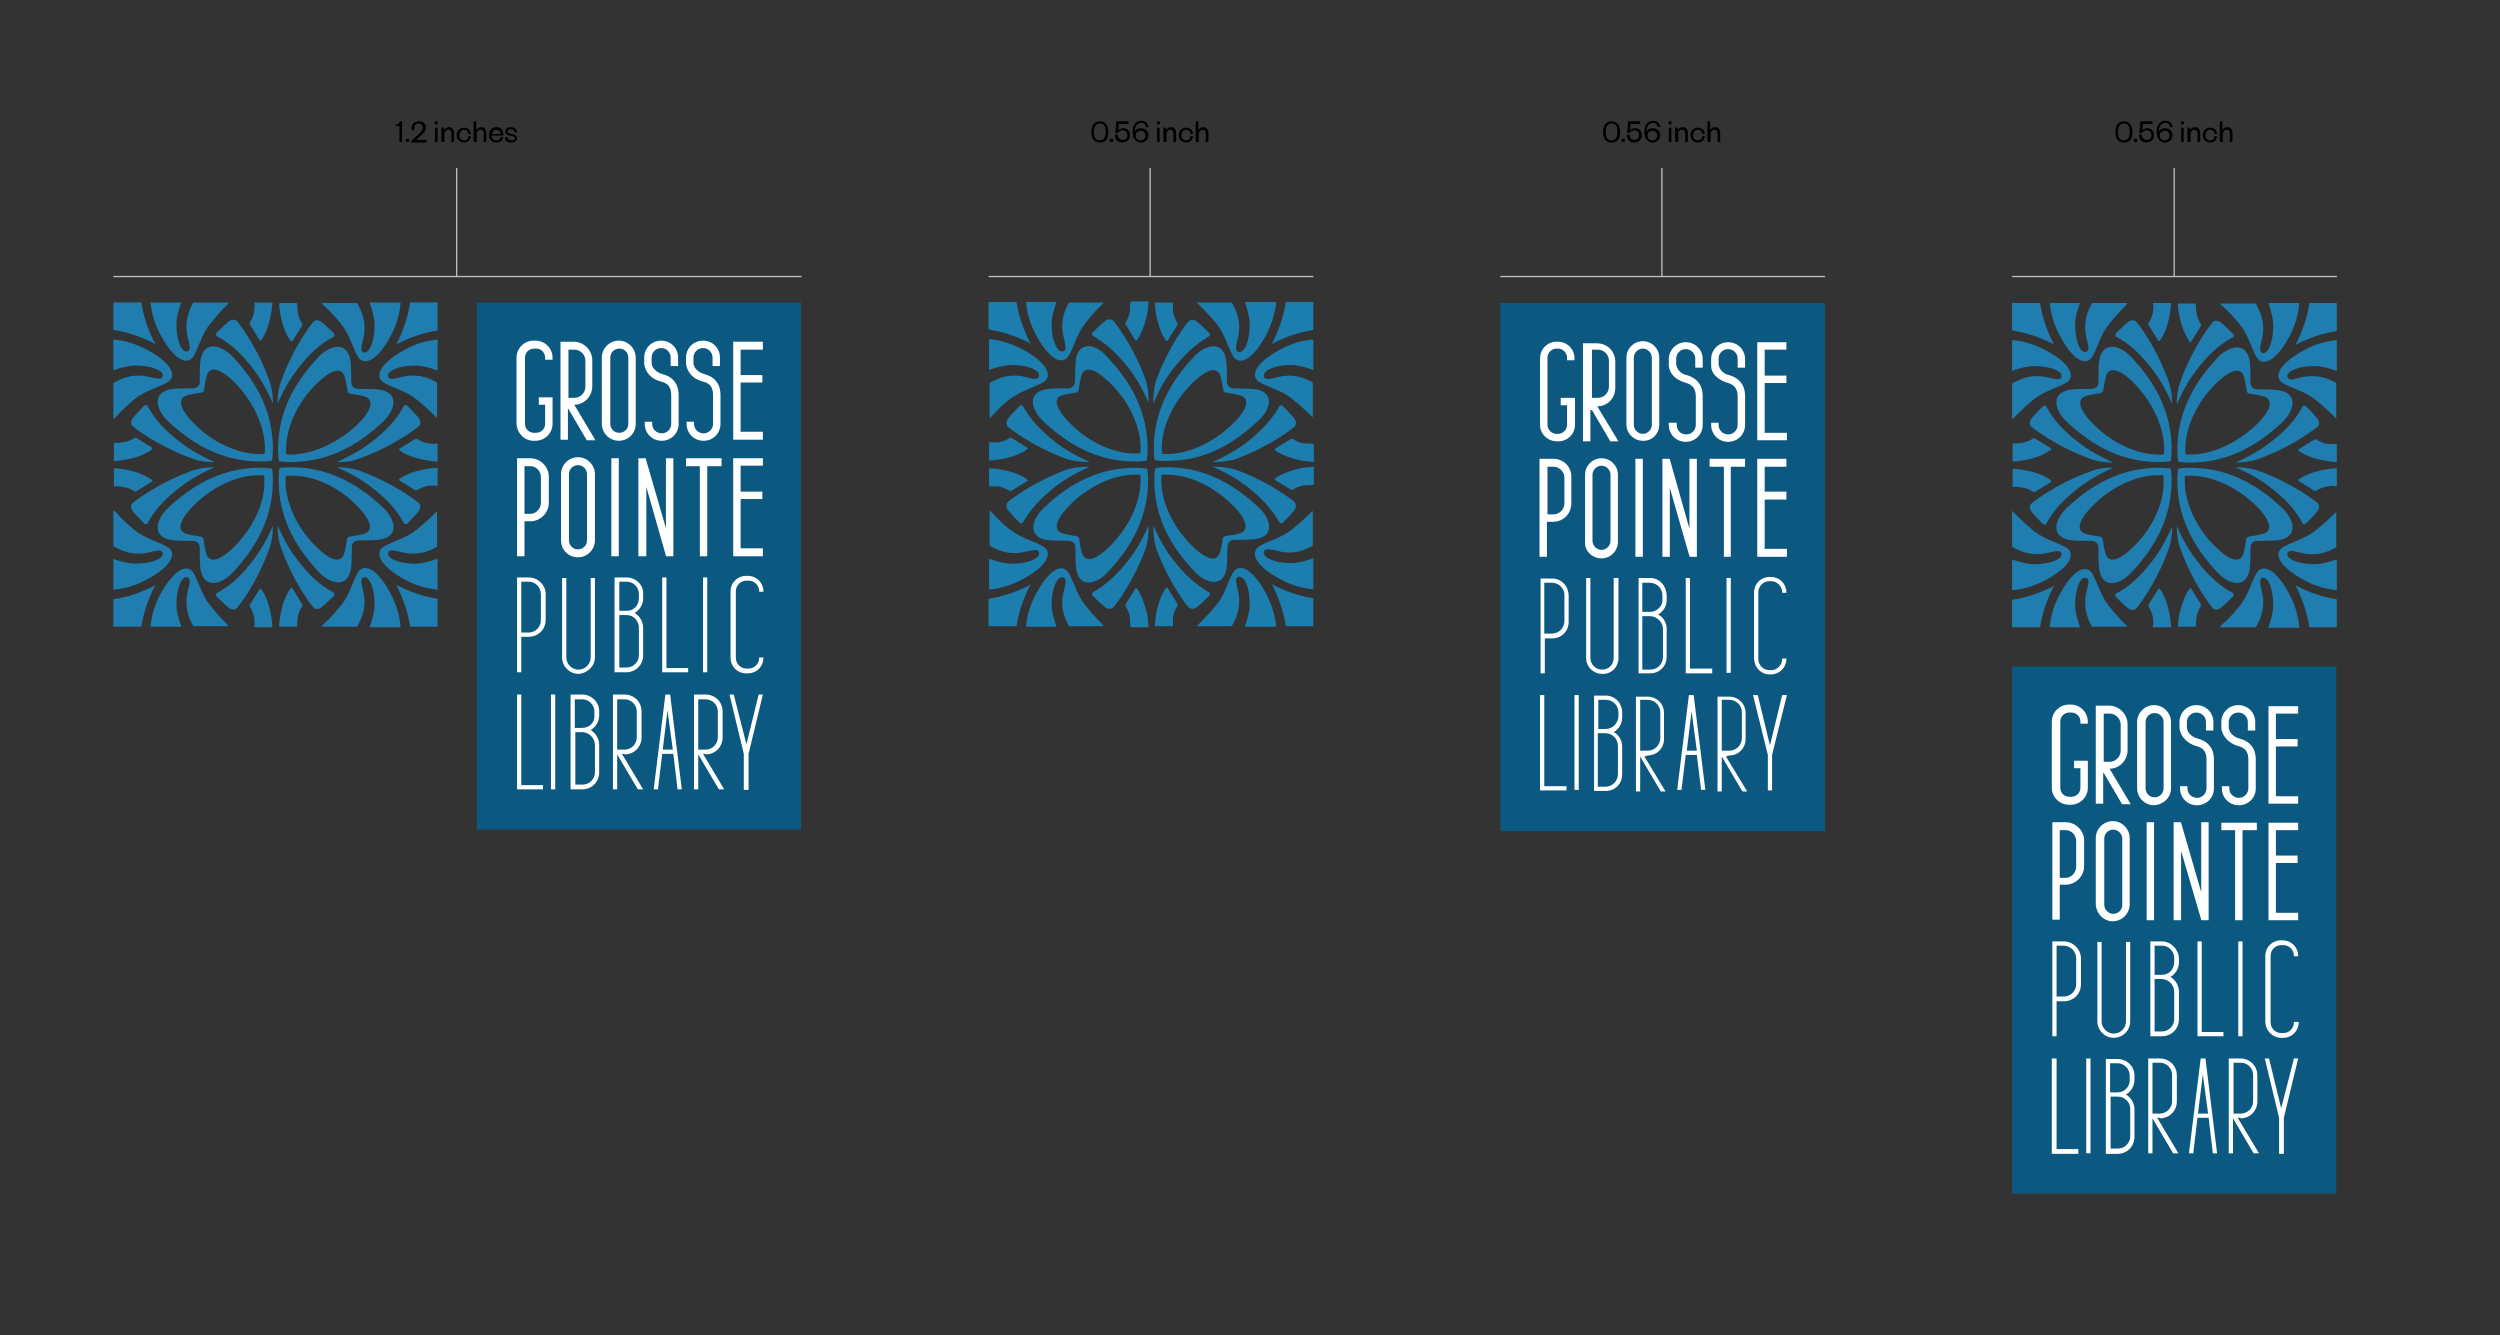 <?xml version="1.0" encoding="UTF-8"?>
<!-- Generator: Adobe Illustrator 22.1.0, SVG Export Plug-In . SVG Version: 6.00 Build 0)  -->
<svg xmlns="http://www.w3.org/2000/svg" xmlns:xlink="http://www.w3.org/1999/xlink" id="Layer_1" x="0px" y="0px" viewBox="0 0 471.9 252" style="enable-background:new 0 0 471.9 252;" xml:space="preserve">
<rect x="0" y="0" width="471.9" height="252" fill="#333333" stroke="none"/>
<style type="text/css">
	.st0{clip-path:url(#SVGID_2_);}
	.st1{clip-path:url(#SVGID_4_);fill:#0D5880;stroke:#BCBEC0;stroke-width:0.25;}
	.st2{clip-path:url(#SVGID_4_);fill:#3B94D1;stroke:#BCBEC0;stroke-width:0.25;}
	.st3{clip-path:url(#SVGID_6_);fill:#0B5981;}
	.st4{clip-path:url(#SVGID_6_);}
	.st5{clip-path:url(#SVGID_8_);fill:#FFFFFF;}
	.st6{clip-path:url(#SVGID_8_);fill:#1F7EAF;}
	.st7{clip-path:url(#SVGID_10_);}
	.st8{clip-path:url(#SVGID_12_);fill:#1F7EAF;}
	.st9{fill:none;stroke:#BCBEC0;stroke-width:0.25;}
	.st10{clip-path:url(#SVGID_14_);}
	.st11{fill:#202239;}
	.st12{fill:#1C7EAF;}
	.st13{fill:#231F20;}
	.st14{clip-path:url(#SVGID_14_);fill:#0B5981;}
	.st15{clip-path:url(#SVGID_16_);fill:#FFFFFF;}
	.st16{clip-path:url(#SVGID_16_);fill:#1F7EAF;}
	.st17{clip-path:url(#SVGID_18_);fill:#1F7EAF;}
	.st18{fill:none;stroke:#BCBEC0;stroke-width:0.25;stroke-linecap:round;stroke-miterlimit:10;stroke-dasharray:0.833,0.833;}
	.st19{fill:none;stroke:#BCBEC0;stroke-width:0.25;stroke-linecap:round;stroke-miterlimit:10;stroke-dasharray:0.945,0.945;}
	.st20{clip-path:url(#SVGID_20_);}
	.st21{clip-path:url(#SVGID_22_);fill:#1F7EAF;}
	.st22{clip-path:url(#SVGID_20_);fill:#0D5880;}
	.st23{clip-path:url(#SVGID_24_);fill:#90D2CC;}
	.st24{clip-path:url(#SVGID_24_);fill:#0B5981;}
	.st25{clip-path:url(#SVGID_24_);}
	.st26{clip-path:url(#SVGID_26_);fill:#FFFFFF;}
	.st27{clip-path:url(#SVGID_26_);fill:#1F7EAF;}
	.st28{clip-path:url(#SVGID_24_);fill:#A8DCDD;}
	.st29{clip-path:url(#SVGID_28_);}
	.st30{clip-path:url(#SVGID_32_);}
	.st31{clip-path:url(#SVGID_24_);fill:#0D5880;}
	.st32{clip-path:url(#SVGID_24_);fill:#009997;}
	.st33{fill:none;stroke:#BDBEC0;stroke-width:0.25;stroke-linecap:round;stroke-miterlimit:10;stroke-dasharray:1,1;}
	.st34{fill:none;stroke:#BCBEC0;stroke-width:0.25;stroke-linecap:round;stroke-miterlimit:10;stroke-dasharray:1,1;}
	.st35{fill:#BDBEC0;stroke:#BDBEC0;stroke-width:0.25;stroke-miterlimit:10;}
	.st36{fill:#FFFFFF;}
	.st37{fill:none;stroke:#BCBEC0;stroke-width:0.25;stroke-miterlimit:10;}
	.st38{fill:none;stroke:#BCBEC0;stroke-width:0.25;stroke-linecap:round;stroke-miterlimit:10;stroke-dasharray:1.14,1.14;}
	.st39{fill:none;stroke:#BCBEC0;stroke-width:0.25;stroke-linecap:round;stroke-miterlimit:10;stroke-dasharray:1.25,1.25;}
	.st40{clip-path:url(#SVGID_36_);}
	.st41{clip-path:url(#SVGID_38_);fill:#0D5880;}
	.st42{clip-path:url(#SVGID_36_);fill:#0B5981;}
	.st43{clip-path:url(#SVGID_40_);fill:#FFFFFF;}
	.st44{clip-path:url(#SVGID_40_);fill:#1F7EAF;}
	.st45{fill:#0D5880;}
	.st46{fill:none;stroke:#D1D3D4;stroke-width:0.25;}
	.st47{fill:#BCBEC0;}
	.st48{fill:#D1D3D4;}
	.st49{clip-path:url(#SVGID_42_);}
	.st50{clip-path:url(#SVGID_44_);fill:#FBF9F4;}
	.st51{clip-path:url(#SVGID_42_);fill:#FBF9F4;}
	.st52{clip-path:url(#SVGID_46_);fill:#FBF9F4;}
	.st53{clip-path:url(#SVGID_48_);fill:#FBF9F4;}
	.st54{clip-path:url(#SVGID_50_);fill:#FBF9F4;}
	.st55{clip-path:url(#SVGID_52_);fill:#FBF9F4;}
	.st56{clip-path:url(#SVGID_54_);fill:#FBF9F4;}
	.st57{clip-path:url(#SVGID_56_);fill:#FBF9F4;}
	.st58{clip-path:url(#SVGID_58_);fill:#FBF9F4;}
	.st59{clip-path:url(#SVGID_42_);fill:#0B5981;}
	.st60{clip-path:url(#SVGID_60_);fill:#FFFFFF;}
	.st61{clip-path:url(#SVGID_60_);fill:#1F7EAF;}
	.st62{clip-path:url(#SVGID_62_);fill:#1F7EAF;}
	.st63{clip-path:url(#SVGID_64_);fill:#0B5981;}
	.st64{clip-path:url(#SVGID_64_);}
	.st65{clip-path:url(#SVGID_66_);fill:#FFFFFF;}
	.st66{clip-path:url(#SVGID_66_);fill:#1F7EAF;}
	.st67{clip-path:url(#SVGID_64_);fill:#FDC876;}
	.st68{fill:#D1D3D4;stroke:#D1D3D4;stroke-width:0.25;stroke-miterlimit:10;}
	.st69{clip-path:url(#SVGID_68_);fill:#0B5981;}
	.st70{clip-path:url(#SVGID_68_);}
	.st71{clip-path:url(#SVGID_70_);fill:#FFFFFF;}
	.st72{clip-path:url(#SVGID_70_);fill:#1F7EAF;}
	.st73{clip-path:url(#SVGID_72_);}
	.st74{clip-path:url(#SVGID_76_);fill:none;stroke:#BCBEC0;stroke-width:0.25;}
	.st75{clip-path:url(#SVGID_76_);}
	.st76{clip-path:url(#SVGID_78_);fill:none;stroke:#BCBEC0;stroke-width:0.25;}
	.st77{clip-path:url(#SVGID_80_);fill:#0B5981;}
	.st78{clip-path:url(#SVGID_80_);}
	.st79{clip-path:url(#SVGID_82_);fill:#FFFFFF;}
	.st80{clip-path:url(#SVGID_82_);fill:#1F7EAF;}
	.st81{clip-path:url(#SVGID_84_);fill:#0B5981;}
	.st82{clip-path:url(#SVGID_84_);}
	.st83{clip-path:url(#SVGID_86_);fill:#FFFFFF;}
	.st84{clip-path:url(#SVGID_86_);fill:#1F7EAF;}
	.st85{fill:none;stroke:#D1D3D4;stroke-width:0.25;stroke-linecap:round;stroke-miterlimit:10;stroke-dasharray:1,1;}
	.st86{fill:#BCBEC0;stroke:#BCBEC0;stroke-width:0.25;stroke-miterlimit:10;}
	.st87{fill:none;stroke:#D2D3D4;stroke-width:0.25;stroke-linecap:round;stroke-miterlimit:10;stroke-dasharray:1,1;}
	.st88{fill:#D2D3D4;stroke:#D2D3D4;stroke-width:0.25;stroke-miterlimit:10;}
	.st89{clip-path:url(#SVGID_88_);fill:#0B5981;}
	.st90{clip-path:url(#SVGID_88_);}
	.st91{clip-path:url(#SVGID_90_);fill:#FFFFFF;}
	.st92{clip-path:url(#SVGID_90_);fill:#1F7EAF;}
	.st93{clip-path:url(#SVGID_92_);fill:#0B5981;}
	.st94{clip-path:url(#SVGID_92_);}
	.st95{clip-path:url(#SVGID_94_);fill:#FFFFFF;}
	.st96{clip-path:url(#SVGID_94_);fill:#1F7EAF;}
	.st97{clip-path:url(#SVGID_96_);fill:#0B5981;}
	.st98{clip-path:url(#SVGID_96_);}
	.st99{clip-path:url(#SVGID_98_);fill:#FFFFFF;}
	.st100{clip-path:url(#SVGID_98_);fill:#1F7EAF;}
	.st101{clip-path:url(#SVGID_100_);fill:#0B5981;}
	.st102{clip-path:url(#SVGID_100_);}
	.st103{clip-path:url(#SVGID_102_);fill:#FFFFFF;}
	.st104{clip-path:url(#SVGID_102_);fill:#1F7EAF;}
	.st105{clip-path:url(#SVGID_104_);fill:#0B5981;}
	.st106{clip-path:url(#SVGID_104_);}
	.st107{clip-path:url(#SVGID_106_);fill:#FFFFFF;}
	.st108{clip-path:url(#SVGID_106_);fill:#1F7EAF;}
</style>
<g id="HEX_Horizontal_2_">
	<g>
		<defs>
			<rect id="SVGID_5_" x="21.4" y="57.1" width="129.9" height="99.5"></rect>
		</defs>
		<clipPath id="SVGID_2_">
			<use xlink:href="#SVGID_5_" style="overflow:visible;"></use>
		</clipPath>
		<rect x="90" y="57.1" style="clip-path:url(#SVGID_2_);fill:#0B5981;" width="61.2" height="99.5"></rect>
		<g class="st0">
			<defs>
				<rect id="SVGID_7_" x="21.4" y="57.1" width="129.9" height="99.5"></rect>
			</defs>
			<clipPath id="SVGID_4_">
				<use xlink:href="#SVGID_7_" style="overflow:visible;"></use>
			</clipPath>
			<path style="clip-path:url(#SVGID_4_);fill:#FFFFFF;" d="M100.7,83.2h0.4c1.7,0,3.2-1.4,3.2-3.2V75h-2.6v1.4h1.2V80     c0,1-0.8,1.7-1.7,1.7h-0.4c-1,0-1.7-0.8-1.7-1.7V67.5c0-1,0.8-1.7,1.7-1.7h0.4c1,0,1.7,0.8,1.7,1.7v0.4h1.4v-0.4     c0-1.7-1.4-3.2-3.2-3.2h-0.4c-1.7,0-3.2,1.4-3.2,3.2V80C97.6,81.8,99,83.2,100.7,83.2"></path>
			<path style="clip-path:url(#SVGID_4_);fill:#FFFFFF;" d="M120,80V67.5c0-1.7-1.4-3.2-3.2-3.2c-1.7,0-3.2,1.4-3.2,3.2V80     c0,1.7,1.4,3.2,3.2,3.2C118.6,83.2,120,81.8,120,80 M118.6,80c0,1-0.8,1.7-1.7,1.7c-1,0-1.7-0.8-1.7-1.7V67.5     c0-1,0.8-1.7,1.7-1.7c1,0,1.7,0.8,1.7,1.7V80z"></path>
			<path style="clip-path:url(#SVGID_4_);fill:#FFFFFF;" d="M109.1,105.2c1.7,0,3.2-1.4,3.2-3.2V89.5c0-1.7-1.4-3.2-3.2-3.2     c-1.7,0-3.2,1.4-3.2,3.2V102C105.9,103.8,107.3,105.2,109.1,105.2 M110.8,102c0,1-0.8,1.7-1.7,1.7c-1,0-1.7-0.8-1.7-1.7V89.5     c0-1,0.8-1.7,1.7-1.7c1,0,1.7,0.8,1.7,1.7V102z"></path>
			<polygon style="clip-path:url(#SVGID_4_);fill:#FFFFFF;" points="139.8,94.2 143.9,94.2 143.9,92.8 139.8,92.8 139.8,87.9      144,87.9 144,86.5 138.4,86.5 138.4,105 144,105 144,103.5 139.8,103.5    "></polygon>
			<polygon style="clip-path:url(#SVGID_4_);fill:#FFFFFF;" points="139.8,81.5 139.8,72.2 143.9,72.2 143.9,70.8 139.8,70.8      139.8,66 144,66 144,64.5 138.4,64.5 138.4,83 144,83 144,81.5    "></polygon>
			<path style="clip-path:url(#SVGID_4_);fill:#FFFFFF;" d="M124.7,72c1.7,0.4,2,1.4,2,2.7V80c0,1-0.8,1.8-1.8,1.8     c-1,0-1.8-0.8-1.8-1.8v-0.4h-1.4V80c0,1.8,1.4,3.2,3.2,3.2c1.8,0,3.2-1.4,3.2-3.2v-5.3c0-0.8,0-3.3-3.1-4.1c-1.1-0.3-1.9-1.1-2-2     c0-0.2,0-0.8,0-1.1c0-1,0.8-1.8,1.8-1.8c1,0,1.8,0.8,1.8,1.8v1.6h1.4v-1.6c0-1.8-1.4-3.2-3.2-3.2c-1.8,0-3.2,1.4-3.2,3.2     c0,0.3,0,0.9,0,1.2C121.8,70.3,123,71.6,124.7,72"></path>
			<path style="clip-path:url(#SVGID_4_);fill:#FFFFFF;" d="M132.6,72c1.7,0.4,2,1.4,2,2.7V80c0,1-0.8,1.8-1.8,1.8     c-1,0-1.8-0.8-1.8-1.8v-0.4h-1.4V80c0,1.8,1.4,3.2,3.2,3.2c1.8,0,3.2-1.4,3.2-3.2v-5.3c0-0.8,0-3.3-3.1-4.1c-1.1-0.3-1.9-1.1-2-2     c0-0.2,0-0.8,0-1.1c0-1,0.8-1.8,1.8-1.8c1,0,1.8,0.8,1.8,1.8v1.6h1.4v-1.6c0-1.8-1.4-3.2-3.2-3.2c-1.8,0-3.2,1.4-3.2,3.2     c0,0.3,0,1,0,1.2C129.7,70.3,130.9,71.6,132.6,72"></path>
			<path style="clip-path:url(#SVGID_4_);fill:#FFFFFF;" d="M107.3,77.2l3.4,5.8l0,0.1l1.7,0l-4-6.7c1.9,0,3.4-1.6,3.4-3.5V68     c0-1.9-1.6-3.5-3.5-3.5h-2.5V83h1.4V77.2z M107.3,66h1.1c1.1,0,2.1,0.9,2.1,2.1v4.9c0,1.1-0.9,2.1-2.1,2.1h-1.1V66z"></path>
			<rect x="115.4" y="86.5" style="clip-path:url(#SVGID_4_);fill:#FFFFFF;" width="1.4" height="18.5"></rect>
			<path style="clip-path:url(#SVGID_4_);fill:#FFFFFF;" d="M100.1,86.5h-2.5V105H99v-6.6h1.1c1.9,0,3.5-1.6,3.5-3.5V90     C103.6,88.1,102,86.5,100.1,86.5 M102.1,94.9c0,1.1-0.9,2.1-2,2.1H99v-9h1.1c1.1,0,2,0.9,2,2.1V94.9z"></path>
			<polygon style="clip-path:url(#SVGID_4_);fill:#FFFFFF;" points="132.1,105 133.5,105 133.5,88 136.2,88 136.2,86.5 129.5,86.5      129.5,88 132.1,88    "></polygon>
			<polygon style="clip-path:url(#SVGID_4_);fill:#FFFFFF;" points="125.7,105 127.1,105 127.1,86.5 125.7,86.5 125.7,99.7      121.9,86.6 121.9,86.5 120.5,86.5 120.5,105 122,105 122,91.9 125.7,104.9    "></polygon>
			<path style="clip-path:url(#SVGID_4_);fill:#FFFFFF;" d="M118.3,109H116v17.9h2.2c1.8,0,3.2-1.4,3.2-3.2v-5.2     c0-1.1-0.6-2.2-1.6-2.8c1-0.6,1.6-1.6,1.6-2.8v-0.8C121.5,110.4,120,109,118.3,109 M120.6,118.5v5.2c0,1.3-1.1,2.3-2.3,2.3h-1.4     v-9.9h1.4C119.6,116.1,120.6,117.2,120.6,118.5 M118.3,115.3h-1.4v-5.5h1.4c1.3,0,2.3,1.1,2.3,2.3v0.8     C120.6,114.3,119.6,115.3,118.3,115.3"></path>
			<polygon style="clip-path:url(#SVGID_4_);fill:#FFFFFF;" points="125.8,109 125,109 125,126.9 129.9,126.9 129.9,126.1      125.8,126.1    "></polygon>
			<rect x="132.7" y="109" style="clip-path:url(#SVGID_4_);fill:#FFFFFF;" width="0.8" height="17.9"></rect>
			<path style="clip-path:url(#SVGID_4_);fill:#FFFFFF;" d="M99.8,109h-2.2v17.9h0.8v-6.7h1.4c1.8,0,3.2-1.4,3.2-3.2v-4.9     C103,110.4,101.5,109,99.8,109 M102.1,112.2v4.9c0,1.3-1.1,2.3-2.3,2.3h-1.4v-9.6h1.4C101.1,109.8,102.1,110.9,102.1,112.2"></path>
			<path style="clip-path:url(#SVGID_4_);fill:#FFFFFF;" d="M112.3,124.1v-15h-0.8v15c0,1.2-1,2.3-2.3,2.3c-1.2,0-2.3-1-2.3-2.3v-15     h-0.8v15c0,1.7,1.4,3.1,3.1,3.1C110.9,127.1,112.3,125.7,112.3,124.1"></path>
			<path style="clip-path:url(#SVGID_4_);fill:#FFFFFF;" d="M140.8,127.1h0.4c1.6,0,2.9-1.3,2.9-2.9v-0.1h-0.8v0.1c0,1.1-0.9,2-2,2     h-0.4c-1.1,0-2-0.9-2-2v-12.6c0-1.1,0.9-2,2-2h0.4c1.1,0,2,0.9,2,2v0.1h0.8v-0.1c0-1.6-1.3-2.9-2.9-2.9h-0.4     c-1.6,0-2.9,1.3-2.9,2.9v12.6C137.9,125.8,139.2,127.1,140.8,127.1"></path>
			<polygon style="clip-path:url(#SVGID_4_);fill:#FFFFFF;" points="98.4,131.1 97.6,131.1 97.6,149 102.5,149 102.5,148.2      98.4,148.2    "></polygon>
			<path style="clip-path:url(#SVGID_4_);fill:#FFFFFF;" d="M109.9,131.1h-2.2V149h2.2c1.8,0,3.2-1.4,3.2-3.2v-5.2     c0-1.1-0.6-2.2-1.6-2.8c1-0.6,1.6-1.6,1.6-2.8v-0.8C113.1,132.6,111.7,131.1,109.9,131.1 M112.3,140.6v5.2c0,1.3-1.1,2.3-2.3,2.3     h-1.4v-9.9h1.4C111.2,138.3,112.3,139.3,112.3,140.6 M109.9,137.4h-1.4V132h1.4c1.3,0,2.3,1.1,2.3,2.3v0.8     C112.3,136.4,111.2,137.4,109.9,137.4"></path>
			<rect x="104" y="131.1" style="clip-path:url(#SVGID_4_);fill:#FFFFFF;" width="0.8" height="17.9"></rect>
			<path style="clip-path:url(#SVGID_4_);fill:#FFFFFF;" d="M117.9,142.4c1.8,0,3.2-1.4,3.2-3.2v-4.9c0-1.8-1.4-3.2-3.2-3.2h-2.2     V149h0.8v-6.6l3.9,6.6h1l-4-6.7H117.9z M120.2,139.2c0,1.3-1.1,2.3-2.3,2.3h-1.4V132h1.4c1.3,0,2.3,1.1,2.3,2.3V139.2z"></path>
			<polygon style="clip-path:url(#SVGID_4_);fill:#FFFFFF;" points="143.2,131.1 140.9,140.5 138.5,131.1 137.7,131.1 140.4,142.3      140.4,149.1 141.3,149.1 141.3,142.3 144,131.1    "></polygon>
			<path style="clip-path:url(#SVGID_4_);fill:#FFFFFF;" d="M126.5,131.1h-0.9l-2.2,17.8l0,0.1h0.8l0.8-6.7h2.1l0.8,6.7h0.8     L126.5,131.1L126.5,131.1z M127,141.5h-1.9l0.9-7.4L127,141.5z"></path>
			<path style="clip-path:url(#SVGID_4_);fill:#FFFFFF;" d="M133.2,142.4c1.8,0,3.2-1.4,3.2-3.2v-4.9c0-1.8-1.4-3.2-3.2-3.2h-2.2     V149h0.8v-6.6l3.9,6.6h1l-4-6.7H133.2z M135.5,139.2c0,1.3-1.1,2.3-2.3,2.3h-1.4V132h1.4c1.3,0,2.3,1.1,2.3,2.3V139.2z"></path>
			<path style="clip-path:url(#SVGID_4_);fill:#1F7EAF;" d="M37.9,67.7c-0.2,0.8-0.2,3-0.2,4.4c0,0.6-0.5,1.2-1.2,1.2     c-1.4,0-3.6,0-4.4,0.2c-3.4,0.7-2.7,3.8-0.4,6c5.2,4.9,11,7.8,18.1,7.6l1.3-0.1c0.1,0,0.2,0,0.2-0.1c0,0,0,0,0,0c0,0,0,0,0,0l0,0     c0.1-0.1,0.1-0.1,0.1-0.2l0.1-1.3c0.2-7.1-2.7-12.9-7.6-18.1C41.7,65.1,38.6,64.3,37.9,67.7 M50,84.6c0,0.2,0,0.8,0,0.8     c0,0.1,0,0.2-0.1,0.2c-0.1,0.1-0.1,0.1-0.2,0.1c0,0-0.6,0-0.8,0c-4,0-9-2.2-12.7-6.2c-2.6-2.8-2.4-4.3-1.1-4.8     c0.5-0.2,2.1-0.5,2.9-0.6c0.3,0,0.5-0.3,0.5-0.5c0.1-0.8,0.4-2.4,0.6-2.9c0.5-1.3,2-1.5,4.8,1.1C47.8,75.6,50,80.5,50,84.6"></path>
			<path style="clip-path:url(#SVGID_4_);fill:#1F7EAF;" d="M51.5,76.1c0,0-1.5-3.6-3.6-6.3c-2.5-3.3-4.5-5-6.9-6.3     c-0.3-0.1-0.3-0.5-0.1-0.7c0,0,1.7-1.7,2.4-2.2c0.5-0.3,1.1-0.4,1.5,0.1c0,0,3.6,4.3,6.1,11.3C51.6,74.1,51.5,76.1,51.5,76.1"></path>
			<path style="clip-path:url(#SVGID_4_);fill:#1F7EAF;" d="M40.5,87.2c0,0-3.6-1.5-6.3-3.6c-3.3-2.5-5-4.5-6.3-6.9     c-0.1-0.3-0.5-0.3-0.7-0.1c0,0-1.7,1.7-2.2,2.4c-0.3,0.5-0.4,1.1,0.1,1.5c0,0,4.3,3.6,11.3,6.1C38.5,87.4,40.5,87.2,40.5,87.2"></path>
			<path style="clip-path:url(#SVGID_4_);fill:#1F7EAF;" d="M29.4,65l-0.2-0.3c-1.2-2.3-2.1-4.9-2.5-7.5c0,0,0-0.1-0.1-0.1h-5.1     c0,0-0.1,0-0.1,0.1v5c0,0,0,0.1,0.1,0.1c2.7,0.4,5.2,1.3,7.6,2.5L29.4,65z"></path>
			<path style="clip-path:url(#SVGID_4_);fill:#1F7EAF;" d="M35.9,67.9c1.1-0.6,1.7-3.7,3.2-6c0.9-1.3,2.5-3.1,4-4.6     c0.1-0.1,0-0.2-0.1-0.2h-6.4c0,0-0.1,0-0.1,0c-1,1.7-1.3,3.2-1.3,4.5c-0.1,2.3,1.3,4.3,0.2,4.7c-1,0.4-2.1-1.8-2.1-5.1     c0-1.3,0.4-2.7,0.9-4.1c0-0.1,0-0.1-0.1-0.1h-5.6c-0.1,0-0.1,0-0.1,0.1c0.2,1.6,0.6,3.8,1.9,6.1C32.8,67.8,34.8,68.5,35.9,67.9"></path>
			<path style="clip-path:url(#SVGID_4_);fill:#1F7EAF;" d="M48,58.6c-0.1,1.1-0.6,1.9-0.8,2.2c-0.1,0.2-0.1,0.4,0,0.5l1.8,2.9     c0.1,0.1,0.2,0.1,0.3,0c0.4-0.5,1.4-2.1,1.9-5.2c0.1-0.7,0.2-1.3,0.2-1.9c0-0.1,0-0.1-0.1-0.1h-3.2c0,0-0.1,0-0.1,0.1     C48.1,57.7,48,58.2,48,58.6"></path>
			<path style="clip-path:url(#SVGID_4_);fill:#1F7EAF;" d="M28.7,84.8c0.1-0.1,0.1-0.3,0-0.3l-2.9-1.8c-0.2-0.1-0.4-0.1-0.5,0     c-0.4,0.3-1.2,0.7-2.2,0.8c-0.5,0.1-1,0.1-1.5,0.1c0,0-0.1,0-0.1,0.1v3.2c0,0.1,0,0.1,0.1,0.1c0.6,0,1.3-0.1,1.9-0.2     C26.5,86.3,28.1,85.3,28.7,84.8"></path>
			<path style="clip-path:url(#SVGID_4_);fill:#1F7EAF;" d="M26.3,74.7c2.3-1.5,5.4-2.1,6-3.2c0.6-1.1-0.1-3.1-4.6-5.5     c-2.4-1.3-4.7-1.8-6.3-1.9c-0.1,0-0.1,0-0.1,0.1v5.6c0,0.1,0.1,0.1,0.1,0.1c1.4-0.5,2.9-0.9,4.2-0.9c3.3,0,5.5,1.1,5.1,2.1     c-0.4,1-2.5-0.3-4.7-0.2c-1.4,0-2.9,0.4-4.6,1.4c0,0,0,0,0,0.1v6.5c0,0.1,0.1,0.1,0.2,0.1C23,77.4,24.9,75.6,26.3,74.7"></path>
			<path style="clip-path:url(#SVGID_4_);fill:#1F7EAF;" d="M71.9,73.6c-0.8-0.2-3-0.2-4.4-0.2c-0.6,0-1.2-0.5-1.2-1.2     c0-1.4,0-3.6-0.2-4.4c-0.7-3.4-3.8-2.7-6-0.4c-4.9,5.2-7.8,11-7.6,18.1l0.1,1.3c0,0.1,0,0.2,0.1,0.2v0c0,0,0,0,0,0c0,0,0,0,0,0v0     c0.1,0.1,0.1,0.1,0.2,0.1l1.3,0.1c7.1,0.2,12.9-2.7,18.1-7.6C74.6,77.4,75.4,74.3,71.9,73.6 M55.1,85.8c-0.2,0-0.8,0-0.8,0     c-0.1,0-0.2,0-0.2-0.1C54,85.6,54,85.6,54,85.5c0,0,0-0.6,0-0.8c0-4,2.2-9,6.2-12.7c2.8-2.6,4.3-2.4,4.8-1.1     c0.2,0.5,0.5,2.1,0.6,2.9c0,0.3,0.3,0.5,0.5,0.5c0.8,0.1,2.4,0.4,2.9,0.6c1.3,0.5,1.5,2-1.1,4.8C64.1,83.5,59.2,85.7,55.1,85.8"></path>
			<path style="clip-path:url(#SVGID_4_);fill:#1F7EAF;" d="M63.6,87.2c0,0,3.6-1.5,6.3-3.6c3.3-2.5,5-4.5,6.3-6.9     c0.1-0.3,0.5-0.3,0.7-0.1c0,0,1.7,1.7,2.2,2.4c0.3,0.5,0.4,1.1-0.1,1.5c0,0-4.3,3.6-11.3,6.1C65.6,87.4,63.6,87.2,63.6,87.2"></path>
			<path style="clip-path:url(#SVGID_4_);fill:#1F7EAF;" d="M52.4,76.2c0,0,1.5-3.6,3.6-6.3c2.5-3.3,4.5-5,6.9-6.3     c0.3-0.1,0.3-0.5,0.1-0.7c0,0-1.7-1.7-2.4-2.2c-0.5-0.3-1.1-0.4-1.5,0.1c0,0-3.6,4.3-6.1,11.3C52.3,74.2,52.4,76.2,52.4,76.2"></path>
			<path style="clip-path:url(#SVGID_4_);fill:#1F7EAF;" d="M74.7,65.1l0.3-0.2c2.3-1.2,4.9-2.1,7.5-2.5c0,0,0.1,0,0.1-0.1v-5.1     c0,0,0-0.1-0.1-0.1h-5c0,0-0.1,0-0.1,0.1c-0.4,2.7-1.3,5.2-2.5,7.6L74.7,65.1z"></path>
			<path style="clip-path:url(#SVGID_4_);fill:#1F7EAF;" d="M71.8,71.6c0.6,1.1,3.7,1.7,6,3.2c1.3,0.9,3.1,2.5,4.6,4     c0.1,0.1,0.1,0,0.1-0.1v-6.4c0,0,0-0.1,0-0.1c-1.7-1-3.2-1.3-4.5-1.3c-2.3-0.1-4.3,1.3-4.7,0.2c-0.4-1,1.8-2.1,5.1-2.1     c1.3,0,2.7,0.4,4.1,0.9c0.1,0,0.1,0,0.1-0.1v-5.6c0-0.1,0-0.1-0.1-0.1c-1.6,0.2-3.8,0.6-6.1,1.9C71.9,68.5,71.2,70.5,71.8,71.6"></path>
			<path style="clip-path:url(#SVGID_4_);fill:#1F7EAF;" d="M81,83.7c-1.1-0.1-1.9-0.6-2.2-0.8c-0.2-0.1-0.4-0.1-0.5,0l-2.9,1.8     c-0.1,0.1-0.1,0.2,0,0.3c0.5,0.4,2.1,1.4,5.2,1.9c0.7,0.1,1.3,0.2,1.9,0.2c0.1,0,0.1,0,0.1-0.1v-3.2c0,0,0-0.1-0.1-0.1     C82,83.8,81.5,83.8,81,83.7"></path>
			<path style="clip-path:url(#SVGID_4_);fill:#1F7EAF;" d="M54.9,64.4c0.1,0.1,0.3,0.1,0.3,0l1.8-2.9c0.1-0.2,0.1-0.4,0-0.5     c-0.3-0.4-0.7-1.2-0.8-2.2c-0.1-0.5-0.1-1-0.1-1.5c0,0,0-0.1-0.1-0.1h-3.2c-0.1,0-0.1,0-0.1,0.1c0,0.6,0.1,1.3,0.2,1.9     C53.4,62.2,54.4,63.8,54.9,64.4"></path>
			<path style="clip-path:url(#SVGID_4_);fill:#1F7EAF;" d="M65,62c1.5,2.3,2.1,5.4,3.2,6c1.1,0.6,3.1-0.1,5.5-4.5     c1.3-2.4,1.8-4.7,1.9-6.3c0-0.1,0-0.1-0.1-0.1h-5.6c-0.1,0-0.1,0.1-0.1,0.1c0.5,1.4,0.9,2.9,0.9,4.2c0,3.3-1.1,5.5-2.1,5.1     c-1-0.4,0.3-2.5,0.2-4.7c0-1.4-0.4-2.9-1.4-4.6c0,0,0,0-0.1,0h-6.5c-0.1,0-0.1,0.1-0.1,0.1C62.3,58.7,64.1,60.6,65,62"></path>
			<path style="clip-path:url(#SVGID_4_);fill:#1F7EAF;" d="M43.9,108.1c4.9-5.2,7.8-11,7.6-18.1l-0.1-1.3c0-0.1,0-0.2-0.1-0.2l0,0     c0,0,0,0,0,0c0,0,0,0,0,0v0c-0.1-0.1-0.1-0.1-0.2-0.1l-1.3-0.1c-7.1-0.2-12.9,2.7-18.1,7.6c-2.3,2.2-3,5.3,0.4,6     c0.8,0.2,3,0.2,4.4,0.2c0.6,0,1.2,0.5,1.2,1.2c0,1.4,0,3.6,0.2,4.4C38.6,111.1,41.7,110.4,43.9,108.1 M43.8,103.6     c-2.8,2.6-4.3,2.4-4.8,1.1c-0.2-0.5-0.5-2.1-0.6-2.9c0-0.3-0.3-0.5-0.5-0.5c-0.8-0.1-2.4-0.4-2.9-0.6c-1.3-0.5-1.5-2,1.1-4.8     c3.7-4,8.7-6.2,12.7-6.2c0.2,0,0.8,0,0.8,0c0.1,0,0.2,0,0.2,0.1c0.1,0.1,0.1,0.1,0.1,0.2c0,0,0,0.6,0,0.8     C50,94.9,47.8,99.8,43.8,103.6"></path>
			<path style="clip-path:url(#SVGID_4_);fill:#1F7EAF;" d="M51.5,99.3c0,0-1.5,3.6-3.6,6.3c-2.5,3.3-4.5,5-6.9,6.3     c-0.3,0.1-0.3,0.5-0.1,0.7c0,0,1.7,1.7,2.4,2.2c0.5,0.3,1.1,0.4,1.5-0.1c0,0,3.6-4.3,6.1-11.3C51.6,101.3,51.5,99.3,51.5,99.3"></path>
			<path style="clip-path:url(#SVGID_4_);fill:#1F7EAF;" d="M40.5,88.2c0,0-3.6,1.5-6.3,3.6c-3.3,2.5-5,4.5-6.3,6.9     c-0.1,0.3-0.5,0.3-0.7,0.1c0,0-1.7-1.7-2.2-2.4c-0.3-0.5-0.4-1.1,0.1-1.5c0,0,4.3-3.6,11.3-6.1C38.5,88.1,40.5,88.2,40.5,88.2"></path>
			<path style="clip-path:url(#SVGID_4_);fill:#1F7EAF;" d="M29.4,110.4l-0.2,0.3c-1.2,2.3-2.1,4.9-2.5,7.5c0,0,0,0.1-0.1,0.1h-5.1     c0,0-0.1,0-0.1-0.1v-5c0,0,0-0.1,0.1-0.1c2.7-0.4,5.2-1.3,7.6-2.5L29.4,110.4z"></path>
			<path style="clip-path:url(#SVGID_4_);fill:#1F7EAF;" d="M35.9,107.5c1.1,0.6,1.7,3.7,3.2,6c0.9,1.3,2.5,3.1,4,4.6     c0.1,0.1,0,0.1-0.1,0.1h-6.4c0,0-0.1,0-0.1,0c-1-1.7-1.3-3.2-1.3-4.5c-0.1-2.3,1.3-4.3,0.2-4.7c-1-0.4-2.1,1.8-2.1,5.1     c0,1.3,0.4,2.7,0.9,4.1c0,0.1,0,0.1-0.1,0.1h-5.6c-0.1,0-0.1,0-0.1-0.1c0.2-1.6,0.6-3.8,1.9-6.1     C32.8,107.6,34.8,106.9,35.9,107.5"></path>
			<path style="clip-path:url(#SVGID_4_);fill:#1F7EAF;" d="M48,116.8c-0.1-1.1-0.6-1.9-0.8-2.2c-0.1-0.2-0.1-0.4,0-0.5l1.8-2.9     c0.1-0.1,0.2-0.1,0.3,0c0.4,0.5,1.4,2.1,1.9,5.2c0.1,0.7,0.2,1.3,0.2,1.9c0,0.1,0,0.1-0.1,0.1h-3.2c0,0-0.1,0-0.1-0.1     C48.1,117.7,48,117.2,48,116.8"></path>
			<path style="clip-path:url(#SVGID_4_);fill:#1F7EAF;" d="M28.7,90.6c0.1,0.1,0.1,0.3,0,0.3l-2.9,1.8c-0.2,0.1-0.4,0.1-0.5,0     c-0.4-0.3-1.2-0.7-2.2-0.8c-0.5-0.1-1-0.1-1.5-0.1c0,0-0.1,0-0.1-0.1v-3.2c0-0.1,0-0.1,0.1-0.1c0.6,0,1.3,0.1,1.9,0.2     C26.5,89.1,28.1,90.2,28.7,90.6"></path>
			<path style="clip-path:url(#SVGID_4_);fill:#1F7EAF;" d="M26.3,100.7c2.3,1.5,5.4,2.1,6,3.2c0.6,1.1-0.1,3.1-4.6,5.5     c-2.4,1.3-4.7,1.8-6.3,1.9c-0.1,0-0.1,0-0.1-0.1v-5.6c0-0.1,0.1-0.1,0.1-0.1c1.4,0.5,2.9,0.9,4.2,0.9c3.3,0,5.5-1.1,5.1-2.1     c-0.4-1-2.5,0.3-4.7,0.2c-1.4,0-2.9-0.4-4.6-1.4c0,0,0,0,0-0.1v-6.5c0-0.1,0.1-0.1,0.2-0.1C23,98,24.9,99.8,26.3,100.7"></path>
			<path style="clip-path:url(#SVGID_4_);fill:#1F7EAF;" d="M72.3,95.8c-5.2-4.9-11-7.8-18.1-7.6L53,88.3c-0.1,0-0.2,0-0.2,0.1v0     c0,0,0,0,0,0c0,0,0,0,0,0v0c-0.1,0.1-0.1,0.1-0.1,0.2l-0.1,1.3c-0.2,7.1,2.7,12.9,7.6,18.1c2.2,2.3,5.3,3,6-0.4     c0.2-0.8,0.2-3,0.2-4.4c0-0.6,0.5-1.2,1.2-1.2c1.4,0,3.6,0,4.4-0.2C75.4,101.1,74.6,98,72.3,95.8 M67.8,95.9     c2.6,2.8,2.4,4.3,1.1,4.8c-0.5,0.2-2.1,0.5-2.9,0.6c-0.3,0-0.5,0.3-0.5,0.5c-0.1,0.8-0.4,2.4-0.6,2.9c-0.5,1.3-2,1.5-4.8-1.1     c-4-3.7-6.2-8.7-6.2-12.7c0-0.2,0-0.8,0-0.8c0-0.1,0-0.2,0.1-0.2c0.1-0.1,0.1-0.1,0.2-0.1c0,0,0.6,0,0.8,0     C59.2,89.7,64.1,91.9,67.8,95.9"></path>
			<path style="clip-path:url(#SVGID_4_);fill:#1F7EAF;" d="M63.6,88.2c0,0,3.6,1.5,6.3,3.6c3.3,2.5,5,4.5,6.3,6.9     c0.1,0.3,0.5,0.3,0.7,0.1c0,0,1.7-1.7,2.2-2.4c0.3-0.5,0.4-1.1-0.1-1.5c0,0-4.3-3.6-11.3-6.1C65.6,88.1,63.6,88.2,63.6,88.2"></path>
			<path style="clip-path:url(#SVGID_4_);fill:#1F7EAF;" d="M52.4,99.2c0,0,1.5,3.6,3.6,6.3c2.5,3.3,4.5,5,6.9,6.3     c0.3,0.1,0.3,0.5,0.1,0.7c0,0-1.7,1.7-2.4,2.2c-0.5,0.3-1.1,0.4-1.5-0.1c0,0-3.6-4.3-6.1-11.3C52.3,101.2,52.4,99.2,52.4,99.2"></path>
			<path style="clip-path:url(#SVGID_4_);fill:#1F7EAF;" d="M74.7,110.3l0.3,0.2c2.3,1.2,4.9,2.1,7.5,2.5c0,0,0.1,0,0.1,0.1v5.1     c0,0,0,0.1-0.1,0.1h-5c0,0-0.1,0-0.1-0.1c-0.4-2.7-1.3-5.2-2.5-7.6L74.7,110.3z"></path>
			<path style="clip-path:url(#SVGID_4_);fill:#1F7EAF;" d="M71.8,103.8c0.6-1.1,3.7-1.7,6-3.2c1.3-0.9,3.1-2.5,4.6-4     c0.1-0.1,0.1,0,0.1,0.1v6.4c0,0,0,0.1,0,0.1c-1.7,1-3.2,1.3-4.5,1.3c-2.3,0.1-4.3-1.3-4.7-0.2c-0.4,1,1.8,2.1,5.1,2.1     c1.3,0,2.7-0.4,4.1-0.9c0.1,0,0.1,0,0.1,0.1v5.6c0,0.1,0,0.1-0.1,0.1c-1.6-0.2-3.8-0.6-6.1-1.9C71.9,106.9,71.2,104.9,71.8,103.8     "></path>
			<path style="clip-path:url(#SVGID_4_);fill:#1F7EAF;" d="M81,91.7c-1.1,0.1-1.9,0.6-2.2,0.8c-0.2,0.1-0.4,0.1-0.5,0l-2.9-1.8     c-0.1-0.1-0.1-0.2,0-0.3c0.5-0.4,2.1-1.4,5.2-1.9c0.7-0.1,1.3-0.2,1.9-0.2c0.1,0,0.1,0,0.1,0.1v3.2c0,0,0,0.1-0.1,0.1     C82,91.6,81.5,91.7,81,91.7"></path>
			<path style="clip-path:url(#SVGID_4_);fill:#1F7EAF;" d="M54.9,111c0.1-0.1,0.3-0.1,0.3,0L57,114c0.1,0.2,0.1,0.4,0,0.5     c-0.3,0.4-0.7,1.2-0.8,2.2c-0.1,0.5-0.1,1-0.1,1.5c0,0,0,0.1-0.1,0.1h-3.2c-0.1,0-0.1,0-0.1-0.1c0-0.6,0.1-1.3,0.2-1.9     C53.4,113.2,54.4,111.6,54.9,111"></path>
			<path style="clip-path:url(#SVGID_4_);fill:#1F7EAF;" d="M65,113.4c1.5-2.3,2.1-5.4,3.2-6c1.1-0.6,3.1,0.1,5.5,4.6     c1.3,2.4,1.8,4.7,1.9,6.3c0,0.1,0,0.1-0.1,0.1h-5.6c-0.1,0-0.1-0.1-0.1-0.1c0.5-1.4,0.9-2.9,0.9-4.2c0-3.3-1.1-5.5-2.1-5.1     c-1,0.4,0.3,2.5,0.2,4.7c0,1.4-0.4,2.9-1.4,4.6c0,0,0,0-0.1,0h-6.5c-0.1,0-0.1-0.1-0.1-0.1C62.3,116.7,64.1,114.8,65,113.4"></path>
		</g>
	</g>
</g>
<g id="HEX_Vertical_5_">
	<g>
		<defs>
			<rect id="SVGID_79_" x="379.8" y="57.2" width="61.2" height="168.2"></rect>
		</defs>
		<clipPath id="SVGID_6_">
			<use xlink:href="#SVGID_79_" style="overflow:visible;"></use>
		</clipPath>
		<rect x="379.8" y="125.8" class="st3" width="61.2" height="99.5"></rect>
		<g class="st4">
			<defs>
				<rect id="SVGID_81_" x="379.8" y="57.2" width="61.2" height="168.2"></rect>
			</defs>
			<clipPath id="SVGID_8_">
				<use xlink:href="#SVGID_81_" style="overflow:visible;"></use>
			</clipPath>
			<path class="st5" d="M390.5,151.9h0.4c1.7,0,3.2-1.4,3.2-3.2v-5.1h-2.6v1.4h1.2v3.7c0,1-0.8,1.7-1.7,1.7h-0.4     c-1,0-1.7-0.8-1.7-1.7v-12.5c0-1,0.8-1.7,1.7-1.7h0.4c1,0,1.7,0.8,1.7,1.7v0.4h1.4v-0.4c0-1.7-1.4-3.2-3.2-3.2h-0.4     c-1.7,0-3.2,1.4-3.2,3.2v12.5C387.3,150.5,388.8,151.9,390.5,151.9"></path>
			<path class="st5" d="M409.8,148.8v-12.5c0-1.7-1.4-3.2-3.2-3.2c-1.7,0-3.2,1.4-3.2,3.2v12.5c0,1.7,1.4,3.2,3.2,3.2     C408.4,151.9,409.8,150.5,409.8,148.8 M408.4,148.8c0,1-0.8,1.7-1.7,1.7c-1,0-1.7-0.8-1.7-1.7v-12.5c0-1,0.8-1.7,1.7-1.7     c1,0,1.7,0.8,1.7,1.7V148.8z"></path>
			<path class="st5" d="M398.8,173.9c1.7,0,3.2-1.4,3.2-3.2v-12.5c0-1.7-1.4-3.2-3.2-3.2c-1.7,0-3.2,1.4-3.2,3.2v12.5     C395.7,172.5,397.1,173.9,398.8,173.9 M400.6,170.8c0,1-0.8,1.7-1.7,1.7s-1.7-0.8-1.7-1.7v-12.5c0-1,0.8-1.7,1.7-1.7     s1.7,0.8,1.7,1.7V170.8z"></path>
			<polygon class="st5" points="429.6,162.9 433.7,162.9 433.7,161.5 429.6,161.5 429.6,156.7 433.8,156.7 433.8,155.3 428.2,155.3      428.2,173.7 433.8,173.7 433.8,172.3 429.6,172.3    "></polygon>
			<polygon class="st5" points="429.6,150.3 429.6,140.9 433.7,140.9 433.7,139.5 429.6,139.5 429.6,134.7 433.8,134.7 433.8,133.3      428.2,133.3 428.2,151.7 433.8,151.7 433.8,150.3    "></polygon>
			<path class="st5" d="M414.5,140.8c1.7,0.4,2,1.4,2,2.7v5.3c0,1-0.8,1.8-1.8,1.8c-1,0-1.8-0.8-1.8-1.8v-0.4h-1.4v0.4     c0,1.8,1.4,3.2,3.2,3.2c1.8,0,3.2-1.4,3.2-3.2v-5.3c0-0.8,0-3.3-3.1-4.1c-1.1-0.3-1.9-1.1-2-2c0-0.2,0-0.8,0-1.1     c0-1,0.8-1.8,1.8-1.8c1,0,1.8,0.8,1.8,1.8v1.6h1.4v-1.6c0-1.8-1.4-3.2-3.2-3.2c-1.8,0-3.2,1.4-3.2,3.2c0,0.3,0,0.9,0,1.2     C411.6,139,412.8,140.3,414.5,140.8"></path>
			<path class="st5" d="M422.4,140.8c1.7,0.4,2,1.4,2,2.7v5.3c0,1-0.8,1.8-1.8,1.8s-1.8-0.8-1.8-1.8v-0.4h-1.4v0.4     c0,1.8,1.4,3.2,3.2,3.2c1.8,0,3.2-1.4,3.2-3.2v-5.3c0-0.8,0-3.3-3.1-4.1c-1.1-0.3-1.9-1.1-2-2c0-0.2,0-0.8,0-1.1     c0-1,0.8-1.8,1.8-1.8s1.8,0.8,1.8,1.8v1.6h1.4v-1.6c0-1.8-1.4-3.2-3.2-3.2c-1.8,0-3.2,1.4-3.2,3.2c0,0.3,0,1,0,1.2     C419.5,139,420.7,140.3,422.4,140.8"></path>
			<path class="st5" d="M397.1,145.9l3.4,5.8l0,0.1l1.7,0l-4-6.7c1.9,0,3.4-1.6,3.4-3.5v-4.9c0-1.9-1.6-3.5-3.5-3.5h-2.5v18.5h1.4     V145.9z M397.1,134.7h1.1c1.1,0,2.1,0.9,2.1,2.1v4.9c0,1.1-0.9,2.1-2.1,2.1h-1.1V134.7z"></path>
			<rect x="405.2" y="155.2" class="st5" width="1.4" height="18.5"></rect>
			<path class="st5" d="M389.9,155.2h-2.5v18.4h1.4v-6.6h1.1c1.9,0,3.5-1.6,3.5-3.5v-4.9C393.4,156.8,391.8,155.2,389.9,155.2      M391.9,163.6c0,1.1-0.9,2.1-2,2.1h-1.1v-9h1.1c1.1,0,2,0.9,2,2.1V163.6z"></path>
			<polygon class="st5" points="421.9,173.7 423.3,173.7 423.3,156.7 426,156.7 426,155.3 419.3,155.3 419.3,156.7 421.9,156.7         "></polygon>
			<polygon class="st5" points="415.5,173.7 416.9,173.7 416.9,155.2 415.5,155.2 415.5,168.4 411.7,155.3 411.7,155.2 410.3,155.2      410.3,173.7 411.7,173.7 411.7,160.6 415.5,173.6    "></polygon>
			<path class="st5" d="M408.1,177.7h-2.2v17.9h2.2c1.8,0,3.2-1.4,3.2-3.2v-5.2c0-1.1-0.6-2.2-1.6-2.8c1-0.6,1.6-1.6,1.6-2.8v-0.8     C411.2,179.2,409.8,177.7,408.1,177.7 M410.4,187.2v5.2c0,1.3-1.1,2.3-2.3,2.3h-1.4v-9.9h1.4     C409.4,184.9,410.4,185.9,410.4,187.2 M408.1,184h-1.4v-5.5h1.4c1.3,0,2.3,1.1,2.3,2.3v0.8C410.4,183,409.4,184,408.1,184"></path>
			<polygon class="st5" points="415.6,177.7 414.8,177.7 414.8,195.6 419.7,195.6 419.7,194.8 415.6,194.8    "></polygon>
			<rect x="422.5" y="177.7" class="st5" width="0.8" height="17.9"></rect>
			<path class="st5" d="M389.6,177.7h-2.2v17.9h0.8V189h1.4c1.8,0,3.2-1.4,3.2-3.2v-4.9C392.8,179.2,391.3,177.7,389.6,177.7      M391.9,180.9v4.9c0,1.3-1.1,2.3-2.3,2.3h-1.4v-9.6h1.4C390.9,178.6,391.9,179.6,391.9,180.9"></path>
			<path class="st5" d="M402.1,192.8v-15h-0.8v15c0,1.2-1,2.3-2.3,2.3c-1.2,0-2.3-1-2.3-2.3v-15h-0.8v15c0,1.7,1.4,3.1,3.1,3.1     C400.7,195.9,402.1,194.5,402.1,192.8"></path>
			<path class="st5" d="M430.6,195.9h0.4c1.6,0,2.9-1.3,2.9-2.9v-0.1H433v0.1c0,1.1-0.9,2-2,2h-0.4c-1.1,0-2-0.9-2-2v-12.6     c0-1.1,0.9-2,2-2h0.4c1.1,0,2,0.9,2,2v0.1h0.8v-0.1c0-1.6-1.3-2.9-2.9-2.9h-0.4c-1.6,0-2.9,1.3-2.9,2.9V193     C427.7,194.6,429,195.9,430.6,195.9"></path>
			<polygon class="st5" points="388.2,199.8 387.3,199.8 387.3,217.8 392.3,217.8 392.3,216.9 388.2,216.9    "></polygon>
			<path class="st5" d="M399.7,199.9h-2.2v17.9h2.2c1.8,0,3.2-1.4,3.2-3.2v-5.2c0-1.1-0.6-2.2-1.6-2.8c1-0.6,1.6-1.6,1.6-2.8V203     C402.9,201.3,401.5,199.9,399.7,199.9 M402.1,209.3v5.2c0,1.3-1.1,2.3-2.3,2.3h-1.4V207h1.4C401,207,402.1,208,402.1,209.3      M399.7,206.2h-1.4v-5.5h1.4c1.3,0,2.3,1.1,2.3,2.3v0.8C402.1,205.1,401,206.2,399.7,206.2"></path>
			<rect x="393.8" y="199.8" class="st5" width="0.8" height="17.9"></rect>
			<path class="st5" d="M407.7,211.1c1.8,0,3.2-1.4,3.2-3.2V203c0-1.8-1.4-3.2-3.2-3.2h-2.2v17.9h0.8v-6.6l3.9,6.6h1l-4-6.7H407.7z      M410,207.9c0,1.3-1.1,2.3-2.3,2.3h-1.4v-9.6h1.4c1.3,0,2.3,1.1,2.3,2.3V207.9z"></path>
			<polygon class="st5" points="433,199.8 430.6,209.2 428.3,199.8 427.5,199.8 430.2,211 430.2,217.8 431.1,217.8 431.1,211      433.8,199.8    "></polygon>
			<path class="st5" d="M416.3,199.8h-0.9l-2.2,17.8l0,0.1h0.8l0.8-6.7h2.1l0.8,6.7h0.8L416.3,199.8L416.3,199.8z M416.8,210.2h-1.9     l0.9-7.4L416.8,210.2z"></path>
			<path class="st5" d="M422.9,211.1c1.8,0,3.2-1.4,3.2-3.2V203c0-1.8-1.4-3.2-3.2-3.2h-2.2v17.9h0.8v-6.6l3.9,6.6h1l-4-6.7H422.9z      M425.3,207.9c0,1.3-1.1,2.3-2.3,2.3h-1.4v-9.6h1.4c1.3,0,2.3,1.1,2.3,2.3V207.9z"></path>
			<path class="st6" d="M396.3,67.8c-0.2,0.8-0.2,3-0.2,4.4c0,0.6-0.5,1.2-1.2,1.2c-1.4,0-3.6,0-4.4,0.2c-3.4,0.7-2.7,3.8-0.4,6     c5.2,4.9,11,7.8,18.1,7.6l1.3-0.1c0.1,0,0.2,0,0.2-0.1c0,0,0,0,0,0c0,0,0,0,0,0v0c0.1-0.1,0.1-0.1,0.1-0.2l0.1-1.3     c0.2-7.1-2.7-12.9-7.6-18.1C400.1,65.1,397,64.4,396.3,67.8 M408.5,84.7c0,0.2,0,0.8,0,0.8c0,0.1,0,0.2-0.1,0.2     c-0.1,0.1-0.1,0.1-0.2,0.1c0,0-0.6,0-0.8,0c-4,0-9-2.2-12.7-6.2c-2.6-2.8-2.4-4.3-1.1-4.8c0.5-0.2,2.1-0.5,2.9-0.6     c0.3,0,0.5-0.3,0.5-0.5c0.1-0.8,0.4-2.4,0.6-2.9c0.5-1.3,2-1.5,4.8,1.1C406.3,75.7,408.5,80.6,408.5,84.7"></path>
			<path class="st6" d="M410,76.2c0,0-1.5-3.6-3.6-6.3c-2.5-3.3-4.5-5-6.9-6.3c-0.3-0.1-0.3-0.5-0.1-0.7c0,0,1.7-1.7,2.4-2.2     c0.5-0.3,1.1-0.4,1.5,0.1c0,0,3.6,4.3,6.1,11.3C410.1,74.2,410,76.2,410,76.2"></path>
			<path class="st6" d="M398.9,87.3c0,0-3.6-1.5-6.3-3.6c-3.3-2.5-5-4.5-6.3-6.9c-0.1-0.3-0.5-0.3-0.7-0.1c0,0-1.7,1.7-2.2,2.4     c-0.3,0.5-0.4,1.1,0.1,1.5c0,0,4.3,3.6,11.3,6.1C396.9,87.4,398.9,87.3,398.9,87.3"></path>
			<path class="st6" d="M387.8,65.1l-0.2-0.3c-1.2-2.3-2.1-4.9-2.5-7.5c0,0,0-0.1-0.1-0.1h-5.1c0,0-0.1,0-0.1,0.1v5     c0,0,0,0.1,0.1,0.1c2.7,0.4,5.2,1.3,7.6,2.5L387.8,65.1z"></path>
			<path class="st6" d="M394.3,68c1.1-0.6,1.7-3.7,3.2-6c0.9-1.3,2.5-3.1,4-4.6c0.1-0.1,0-0.2-0.1-0.2h-6.4c0,0-0.1,0-0.1,0     c-1,1.7-1.3,3.2-1.3,4.5c-0.1,2.3,1.3,4.3,0.2,4.7c-1,0.4-2.1-1.8-2.1-5.1c0-1.3,0.4-2.7,0.9-4.1c0-0.1,0-0.1-0.1-0.1H387     c-0.1,0-0.1,0-0.1,0.1c0.2,1.6,0.6,3.8,1.9,6.1C391.2,67.9,393.2,68.6,394.3,68"></path>
			<path class="st6" d="M406.4,58.7c-0.1,1.1-0.6,1.9-0.8,2.2c-0.1,0.2-0.1,0.4,0,0.5l1.8,2.9c0.1,0.1,0.2,0.1,0.3,0     c0.4-0.5,1.4-2.1,1.9-5.2c0.1-0.7,0.2-1.3,0.2-1.9c0-0.1,0-0.1-0.1-0.1h-3.2c0,0-0.1,0-0.1,0.1C406.5,57.8,406.5,58.3,406.4,58.7     "></path>
			<path class="st6" d="M387.1,84.9c0.1-0.1,0.1-0.3,0-0.3l-2.9-1.8c-0.2-0.1-0.4-0.1-0.5,0c-0.4,0.3-1.2,0.7-2.2,0.8     c-0.5,0.1-1,0.1-1.5,0.1c0,0-0.1,0-0.1,0.1V87c0,0.1,0,0.1,0.1,0.1c0.6,0,1.3-0.1,1.9-0.2C385,86.4,386.6,85.3,387.1,84.9"></path>
			<path class="st6" d="M384.7,74.8c2.3-1.5,5.4-2.1,6-3.2c0.6-1.1-0.1-3.1-4.6-5.5c-2.4-1.3-4.7-1.8-6.3-1.9c-0.1,0-0.1,0-0.1,0.1     v5.6c0,0.1,0.1,0.1,0.1,0.1c1.4-0.5,2.9-0.9,4.2-0.9c3.3,0,5.5,1.1,5.1,2.1c-0.4,1-2.5-0.3-4.7-0.2c-1.4,0-2.9,0.4-4.6,1.4     c0,0,0,0,0,0.1v6.5c0,0.1,0.1,0.1,0.1,0.1C381.5,77.5,383.3,75.7,384.7,74.8"></path>
			<path class="st6" d="M430.4,73.7c-0.8-0.2-3-0.2-4.4-0.2c-0.6,0-1.2-0.5-1.2-1.2c0-1.4,0-3.6-0.2-4.4c-0.7-3.4-3.8-2.7-6-0.4     c-4.9,5.2-7.8,11-7.6,18.1l0.1,1.3c0,0.1,0,0.2,0.1,0.2c0,0,0,0,0,0c0,0,0,0,0,0v0c0.1,0.1,0.1,0.1,0.2,0.1l1.3,0.1     c7.1,0.2,12.9-2.7,18.1-7.6C433.1,77.5,433.8,74.4,430.4,73.7 M413.6,85.8c-0.2,0-0.8,0-0.8,0c-0.1,0-0.2,0-0.2-0.1     c-0.1-0.1-0.1-0.1-0.1-0.2c0,0,0-0.6,0-0.8c0-4,2.2-9,6.2-12.7c2.8-2.6,4.3-2.4,4.8-1.1c0.2,0.5,0.5,2.1,0.6,2.9     c0,0.3,0.3,0.5,0.5,0.5c0.8,0.1,2.4,0.4,2.9,0.6c1.3,0.5,1.5,2-1.1,4.8C422.5,83.6,417.6,85.8,413.6,85.8"></path>
			<path class="st6" d="M422,87.3c0,0,3.6-1.5,6.3-3.6c3.3-2.5,5-4.5,6.3-6.9c0.1-0.3,0.5-0.3,0.7-0.1c0,0,1.7,1.7,2.2,2.4     c0.3,0.5,0.4,1.1-0.1,1.5c0,0-4.3,3.6-11.3,6.1C424,87.4,422,87.3,422,87.3"></path>
			<path class="st6" d="M410.9,76.3c0,0,1.5-3.6,3.6-6.3c2.5-3.3,4.5-5,6.9-6.3c0.3-0.1,0.3-0.5,0.1-0.7c0,0-1.7-1.7-2.4-2.2     c-0.5-0.3-1.1-0.4-1.5,0.1c0,0-3.6,4.3-6.1,11.3C410.8,74.3,410.9,76.3,410.9,76.3"></path>
			<path class="st6" d="M433.2,65.2l0.3-0.2c2.3-1.2,4.9-2.1,7.5-2.5c0,0,0.1,0,0.1-0.1v-5.1c0,0,0-0.1-0.1-0.1h-5     c0,0-0.1,0-0.1,0.1c-0.4,2.7-1.3,5.2-2.5,7.6L433.2,65.2z"></path>
			<path class="st6" d="M430.3,71.7c0.6,1.1,3.7,1.7,6,3.2c1.3,0.9,3.1,2.5,4.6,4c0.1,0.1,0.1,0,0.1-0.1v-6.4c0,0,0-0.1,0-0.1     c-1.7-1-3.2-1.3-4.5-1.3c-2.3-0.1-4.3,1.3-4.7,0.2c-0.4-1,1.8-2.1,5.1-2.1c1.3,0,2.7,0.4,4.1,0.9c0.1,0,0.1,0,0.1-0.1v-5.6     c0-0.1,0-0.1-0.1-0.1c-1.6,0.2-3.8,0.6-6.1,1.9C430.4,68.6,429.6,70.6,430.3,71.7"></path>
			<path class="st6" d="M439.5,83.8c-1.1-0.1-1.9-0.6-2.2-0.8c-0.2-0.1-0.4-0.1-0.5,0l-2.9,1.8c-0.1,0.1-0.1,0.2,0,0.3     c0.5,0.4,2.1,1.4,5.2,1.9c0.7,0.1,1.3,0.2,1.9,0.2c0.1,0,0.1,0,0.1-0.1v-3.2c0,0,0-0.1-0.1-0.1C440.5,83.9,440,83.8,439.5,83.8"></path>
			<path class="st6" d="M413.3,64.5c0.1,0.1,0.3,0.1,0.3,0l1.8-2.9c0.1-0.2,0.1-0.4,0-0.5c-0.3-0.4-0.7-1.2-0.8-2.2     c-0.1-0.5-0.1-1-0.1-1.5c0,0,0-0.1-0.1-0.1h-3.2c-0.1,0-0.1,0-0.1,0.1c0,0.6,0.1,1.3,0.2,1.9C411.9,62.3,412.9,63.9,413.3,64.5"></path>
			<path class="st6" d="M423.4,62.1c1.5,2.3,2.1,5.4,3.2,6c1.1,0.6,3.1-0.1,5.5-4.5c1.3-2.4,1.8-4.7,1.9-6.3c0-0.1,0-0.1-0.1-0.1     h-5.6c-0.1,0-0.1,0.1-0.1,0.1c0.5,1.4,0.9,2.9,0.9,4.2c0,3.3-1.1,5.5-2.1,5.1c-1-0.4,0.3-2.5,0.2-4.7c0-1.4-0.4-2.9-1.4-4.6     c0,0,0,0-0.1,0h-6.5c-0.1,0-0.1,0.1-0.1,0.1C420.7,58.8,422.5,60.7,423.4,62.1"></path>
			<path class="st6" d="M402.3,108.1c4.9-5.2,7.8-11,7.6-18.1l-0.1-1.3c0-0.1,0-0.2-0.1-0.2c0,0,0,0,0,0c0,0,0,0,0,0     c-0.1-0.1-0.1-0.1-0.2-0.1l-1.3-0.1c-7.1-0.2-12.9,2.7-18.1,7.6c-2.3,2.2-3,5.3,0.4,6c0.8,0.2,3,0.2,4.4,0.2     c0.6,0,1.2,0.5,1.2,1.2c0,1.4,0,3.6,0.2,4.4C397,111.2,400.1,110.4,402.3,108.1 M402.3,103.6c-2.8,2.6-4.3,2.4-4.8,1.1     c-0.2-0.5-0.5-2.1-0.6-2.9c0-0.3-0.3-0.5-0.5-0.5c-0.8-0.1-2.4-0.4-2.9-0.6c-1.3-0.5-1.5-2,1.1-4.8c3.7-4,8.7-6.2,12.7-6.2     c0.2,0,0.8,0,0.8,0c0.1,0,0.2,0,0.2,0.1c0.1,0.1,0.1,0.1,0.1,0.2c0,0,0,0.6,0,0.8C408.5,95,406.3,99.9,402.3,103.6"></path>
			<path class="st6" d="M410,99.4c0,0-1.5,3.6-3.6,6.3c-2.5,3.3-4.5,5-6.9,6.3c-0.3,0.1-0.3,0.5-0.1,0.7c0,0,1.7,1.7,2.4,2.2     c0.5,0.3,1.1,0.4,1.5-0.1c0,0,3.6-4.3,6.1-11.3C410.1,101.4,410,99.4,410,99.4"></path>
			<path class="st6" d="M398.9,88.3c0,0-3.6,1.5-6.3,3.6c-3.3,2.5-5,4.5-6.3,6.9c-0.1,0.3-0.5,0.3-0.7,0.1c0,0-1.7-1.7-2.2-2.4     c-0.3-0.5-0.4-1.1,0.1-1.5c0,0,4.3-3.6,11.3-6.1C396.9,88.1,398.9,88.3,398.9,88.3"></path>
			<path class="st6" d="M387.8,110.5l-0.2,0.3c-1.2,2.3-2.1,4.9-2.5,7.5c0,0,0,0.1-0.1,0.1h-5.1c0,0-0.1,0-0.1-0.1v-5     c0,0,0-0.1,0.1-0.1c2.7-0.4,5.2-1.3,7.6-2.5L387.8,110.5z"></path>
			<path class="st6" d="M394.3,107.6c1.1,0.6,1.7,3.7,3.2,6c0.9,1.3,2.5,3.1,4,4.6c0.1,0.1,0,0.1-0.1,0.1h-6.4c0,0-0.1,0-0.1,0     c-1-1.7-1.3-3.2-1.3-4.5c-0.1-2.3,1.3-4.3,0.2-4.7c-1-0.4-2.1,1.8-2.1,5.1c0,1.3,0.4,2.7,0.9,4.1c0,0.1,0,0.1-0.1,0.1H387     c-0.1,0-0.1,0-0.1-0.1c0.2-1.6,0.6-3.8,1.9-6.1C391.2,107.7,393.2,107,394.3,107.6"></path>
			<path class="st6" d="M406.4,116.8c-0.1-1.1-0.6-1.9-0.8-2.2c-0.1-0.2-0.1-0.4,0-0.5l1.8-2.9c0.1-0.1,0.2-0.1,0.3,0     c0.4,0.5,1.4,2.1,1.9,5.2c0.1,0.7,0.2,1.3,0.2,1.9c0,0.1,0,0.1-0.1,0.1h-3.2c0,0-0.1,0-0.1-0.1     C406.5,117.8,406.5,117.3,406.4,116.8"></path>
			<path class="st6" d="M387.1,90.7c0.1,0.1,0.1,0.3,0,0.3l-2.9,1.8c-0.2,0.1-0.4,0.1-0.5,0c-0.4-0.3-1.2-0.7-2.2-0.8     c-0.5-0.1-1-0.1-1.5-0.1c0,0-0.1,0-0.1-0.1v-3.2c0-0.1,0-0.1,0.1-0.1c0.6,0,1.3,0.1,1.9,0.2C385,89.2,386.6,90.2,387.1,90.7"></path>
			<path class="st6" d="M384.7,100.8c2.3,1.5,5.4,2.1,6,3.2c0.6,1.1-0.1,3.1-4.6,5.5c-2.4,1.3-4.7,1.8-6.3,1.9c-0.1,0-0.1,0-0.1-0.1     v-5.6c0-0.1,0.1-0.1,0.1-0.1c1.4,0.5,2.9,0.9,4.2,0.9c3.3,0,5.5-1.1,5.1-2.1c-0.4-1-2.5,0.3-4.7,0.2c-1.4,0-2.9-0.4-4.6-1.4     c0,0,0,0,0-0.1v-6.5c0-0.1,0.1-0.1,0.1-0.1C381.5,98.1,383.3,99.9,384.7,100.8"></path>
			<path class="st6" d="M430.8,95.9c-5.2-4.9-11-7.8-18.1-7.6l-1.3,0.1c-0.1,0-0.2,0-0.2,0.1v0c0,0,0,0,0,0c0,0,0,0,0,0v0     c-0.1,0.1-0.1,0.1-0.1,0.2L411,90c-0.2,7.1,2.7,12.9,7.6,18.1c2.2,2.3,5.3,3,6-0.4c0.2-0.8,0.2-3,0.2-4.4c0-0.6,0.5-1.2,1.2-1.2     c1.4,0,3.6,0,4.4-0.2C433.8,101.2,433.1,98.1,430.8,95.9 M426.3,95.9c2.6,2.8,2.4,4.3,1.1,4.8c-0.5,0.2-2.1,0.5-2.9,0.6     c-0.3,0-0.5,0.3-0.5,0.5c-0.1,0.8-0.4,2.4-0.6,2.9c-0.5,1.3-2,1.5-4.8-1.1c-4-3.7-6.2-8.7-6.2-12.7c0-0.2,0-0.8,0-0.8     c0-0.1,0-0.2,0.1-0.2c0.1-0.1,0.1-0.1,0.2-0.1c0,0,0.6,0,0.8,0C417.6,89.8,422.5,92,426.3,95.9"></path>
			<path class="st6" d="M422,88.2c0,0,3.6,1.5,6.3,3.6c3.3,2.5,5,4.5,6.3,6.9c0.1,0.3,0.5,0.3,0.7,0.1c0,0,1.7-1.7,2.2-2.4     c0.3-0.5,0.4-1.1-0.1-1.5c0,0-4.3-3.6-11.3-6.1C424,88.1,422,88.2,422,88.2"></path>
			<path class="st6" d="M410.9,99.3c0,0,1.5,3.6,3.6,6.3c2.5,3.3,4.5,5,6.9,6.3c0.3,0.1,0.3,0.5,0.1,0.7c0,0-1.7,1.7-2.4,2.2     c-0.5,0.3-1.1,0.4-1.5-0.1c0,0-3.6-4.3-6.1-11.3C410.8,101.3,410.9,99.3,410.9,99.3"></path>
			<path class="st6" d="M433.2,110.4l0.3,0.2c2.3,1.2,4.9,2.1,7.5,2.5c0,0,0.1,0,0.1,0.1v5.1c0,0,0,0.1-0.1,0.1h-5     c0,0-0.1,0-0.1-0.1c-0.4-2.6-1.3-5.2-2.5-7.6L433.2,110.4z"></path>
			<path class="st6" d="M430.3,103.9c0.6-1.1,3.7-1.7,6-3.2c1.3-0.9,3.1-2.5,4.6-4c0.1-0.1,0.1,0,0.1,0.1v6.4c0,0,0,0.1,0,0.1     c-1.7,1-3.2,1.3-4.5,1.3c-2.3,0.1-4.3-1.3-4.7-0.2c-0.4,1,1.8,2.1,5.1,2.1c1.3,0,2.7-0.4,4.1-0.9c0.1,0,0.1,0,0.1,0.1v5.6     c0,0.1,0,0.1-0.1,0.1c-1.6-0.2-3.8-0.6-6.1-1.9C430.4,107,429.6,105,430.3,103.9"></path>
			<path class="st6" d="M439.5,91.8c-1.1,0.1-1.9,0.6-2.2,0.8c-0.2,0.1-0.4,0.1-0.5,0l-2.9-1.8c-0.1-0.1-0.1-0.2,0-0.3     c0.5-0.4,2.1-1.4,5.2-1.9c0.7-0.1,1.3-0.2,1.9-0.2c0.1,0,0.1,0,0.1,0.1v3.2c0,0,0,0.1-0.1,0.1C440.5,91.7,440,91.7,439.5,91.8"></path>
			<path class="st6" d="M413.3,111.1c0.1-0.1,0.3-0.1,0.3,0l1.8,2.9c0.1,0.2,0.1,0.4,0,0.5c-0.3,0.4-0.7,1.2-0.8,2.2     c-0.1,0.5-0.1,1-0.1,1.5c0,0,0,0.1-0.1,0.1h-3.2c-0.1,0-0.1,0-0.1-0.1c0-0.6,0.1-1.3,0.2-1.9     C411.9,113.3,412.9,111.7,413.3,111.1"></path>
			<path class="st6" d="M423.4,113.5c1.5-2.3,2.1-5.4,3.2-6c1.1-0.6,3.1,0.1,5.5,4.6c1.3,2.4,1.8,4.7,1.9,6.3c0,0.1,0,0.1-0.1,0.1     h-5.6c-0.1,0-0.1-0.1-0.1-0.1c0.5-1.4,0.9-2.9,0.9-4.2c0-3.3-1.1-5.5-2.1-5.1c-1,0.4,0.3,2.5,0.2,4.7c0,1.4-0.4,2.9-1.4,4.6     c0,0,0,0-0.1,0h-6.5c-0.1,0-0.1-0.1-0.1-0.2C420.7,116.8,422.5,114.9,423.4,113.5"></path>
		</g>
	</g>
</g>
<g>
	<path d="M74.6,23.5c0.5,0,0.8-0.2,0.9-0.6h0.4v3.9h-0.5v-3h-0.7V23.5z"></path>
	<path d="M76.6,26.2h0.6v0.6h-0.6V26.2z"></path>
	<path d="M80.5,26.4v0.5h-2.9v-0.3l1.1-1c0.6-0.5,1.1-0.9,1.1-1.5c0-0.5-0.3-0.8-0.8-0.8c-0.5,0-0.8,0.3-0.8,0.9c0,0.1,0,0.2,0,0.4   l-0.5,0c0-0.1,0-0.2,0-0.4c0-0.8,0.5-1.3,1.4-1.3c0.9,0,1.3,0.5,1.3,1.2c0,0.7-0.6,1.2-1.2,1.7l-0.7,0.6H80.5z"></path>
	<path d="M82.1,22.9h0.5v0.6h-0.5V22.9z M82.6,24.1v2.7h-0.5v-2.7H82.6z"></path>
	<path d="M83.8,26.8h-0.5v-2.7h0.5v0.5c0.1-0.3,0.5-0.6,0.9-0.6c0.7,0,1,0.5,1,1.1v1.7h-0.5v-1.6c0-0.5-0.2-0.7-0.6-0.7   c-0.4,0-0.7,0.3-0.7,0.8V26.8z"></path>
	<path d="M87.6,24.1c0.8,0,1.2,0.5,1.3,1.2l-0.5,0c0-0.5-0.3-0.8-0.8-0.8c-0.5,0-0.9,0.4-0.9,1c0,0.6,0.3,1,0.9,1   c0.5,0,0.8-0.3,0.8-0.8l0.5,0c-0.1,0.7-0.5,1.2-1.3,1.2c-0.8,0-1.4-0.6-1.4-1.4S86.8,24.1,87.6,24.1z"></path>
	<path d="M89.9,26.8h-0.5v-3.9h0.5v1.7c0.1-0.3,0.5-0.6,0.9-0.6c0.7,0,1,0.5,1,1.1v1.7h-0.5v-1.6c0-0.5-0.2-0.7-0.6-0.7   c-0.4,0-0.7,0.3-0.7,0.8V26.8z"></path>
	<path d="M95,25.9c-0.1,0.6-0.6,1-1.3,1c-0.8,0-1.4-0.5-1.4-1.4c0-0.9,0.6-1.5,1.4-1.5c0.9,0,1.3,0.6,1.3,1.4v0.2h-2.2   c0,0.5,0.4,0.9,0.9,0.9c0.5,0,0.7-0.2,0.8-0.6L95,25.9z M94.5,25.3c0-0.4-0.3-0.8-0.8-0.8c-0.5,0-0.8,0.4-0.8,0.8H94.5z"></path>
	<path d="M95.8,25.9c0,0.4,0.3,0.6,0.8,0.6c0.4,0,0.6-0.1,0.6-0.4c0-0.3-0.2-0.3-0.5-0.4l-0.5-0.1c-0.5-0.1-0.8-0.3-0.8-0.8   c0-0.5,0.4-0.8,1-0.8c0.7,0,1.1,0.3,1.2,1l-0.4,0c-0.1-0.4-0.3-0.6-0.8-0.6c-0.3,0-0.6,0.2-0.6,0.4c0,0.2,0.1,0.3,0.4,0.4l0.5,0.1   c0.5,0.1,0.9,0.3,0.9,0.8c0,0.5-0.5,0.8-1.1,0.8c-0.7,0-1.2-0.3-1.2-1L95.8,25.9z"></path>
</g>
<line class="st37" x1="86.2" y1="52.2" x2="86.2" y2="31.7"></line>
<line class="st37" x1="21.4" y1="52.2" x2="151.3" y2="52.2"></line>
<g>
	<path d="M400.9,26.9c-1,0-1.6-0.7-1.6-2c0-1.3,0.6-2,1.6-2c1,0,1.6,0.7,1.6,2C402.6,26.2,402,26.9,400.9,26.9z M400.9,23.3   c-0.7,0-1.1,0.5-1.1,1.6s0.3,1.6,1.1,1.6c0.7,0,1.1-0.5,1.1-1.6S401.7,23.3,400.9,23.3z"></path>
	<path d="M402.8,26.2h0.6v0.6h-0.6V26.2z"></path>
	<path d="M406.4,23.4h-1.9c0,0.2-0.1,1-0.1,1.2c0.2-0.2,0.5-0.4,0.9-0.4c0.9,0,1.3,0.6,1.3,1.3c0,0.8-0.6,1.4-1.4,1.4   c-0.9,0-1.5-0.6-1.4-1.5l0.5,0c0,0.6,0.3,1,0.9,1c0.6,0,0.9-0.4,0.9-0.9c0-0.5-0.3-0.9-0.9-0.9c-0.4,0-0.7,0.2-0.9,0.5l-0.5,0   c0.1-0.5,0.2-1.5,0.2-2.2h2.3V23.4z"></path>
	<path d="M407.5,25c0.1-0.5,0.5-0.8,1.2-0.8c0.8,0,1.4,0.6,1.4,1.3c0,0.8-0.6,1.4-1.4,1.4c-1,0-1.6-0.8-1.6-2c0-1.2,0.5-2.1,1.6-2.1   c0.8,0,1.3,0.4,1.4,1.2l-0.5,0c-0.1-0.5-0.3-0.8-0.9-0.8C407.8,23.3,407.5,24,407.5,25z M408.6,26.5c0.6,0,0.9-0.4,0.9-0.9   c0-0.6-0.3-0.9-0.9-0.9c-0.6,0-0.9,0.4-0.9,0.9C407.7,26.1,408,26.5,408.6,26.5z"></path>
	<path d="M411.7,22.9h0.5v0.6h-0.5V22.9z M412.2,24.1v2.7h-0.5v-2.7H412.2z"></path>
	<path d="M413.4,26.8h-0.5v-2.7h0.5v0.5c0.1-0.3,0.5-0.6,0.9-0.6c0.7,0,1,0.5,1,1.1v1.7h-0.5v-1.6c0-0.5-0.2-0.7-0.6-0.7   c-0.4,0-0.7,0.3-0.7,0.8V26.8z"></path>
	<path d="M417.2,24.1c0.8,0,1.2,0.5,1.3,1.2l-0.5,0c0-0.5-0.3-0.8-0.8-0.8c-0.5,0-0.9,0.4-0.9,1c0,0.6,0.3,1,0.9,1   c0.5,0,0.8-0.3,0.8-0.8l0.5,0c-0.1,0.7-0.5,1.2-1.3,1.2c-0.8,0-1.4-0.6-1.4-1.4S416.4,24.1,417.2,24.1z"></path>
	<path d="M419.5,26.8H419v-3.9h0.5v1.7c0.1-0.3,0.5-0.6,0.9-0.6c0.7,0,1,0.5,1,1.1v1.7h-0.5v-1.6c0-0.5-0.2-0.7-0.6-0.7   c-0.4,0-0.7,0.3-0.7,0.8V26.8z"></path>
</g>
<line class="st37" x1="410.4" y1="52.2" x2="410.4" y2="31.7"></line>
<line class="st37" x1="379.8" y1="52.2" x2="441.1" y2="52.2"></line>
<g id="HEX_Vertical_7_">
	<rect x="283.2" y="57.2" class="st45" width="61.3" height="99.7"></rect>
	<g>
		<path class="st36" d="M293.9,83.3h0.3c1.7,0,3.1-1.4,3.1-3.1v-5.1h-2.7v1.4h1.2v3.7c0,0.9-0.8,1.7-1.7,1.7h-0.3    c-0.9,0-1.7-0.8-1.7-1.7V67.5c0-0.9,0.8-1.7,1.7-1.7h0.3c0.9,0,1.7,0.8,1.7,1.7V68h1.4v-0.4c0-1.7-1.4-3.1-3.1-3.1h-0.3    c-1.7,0-3.1,1.4-3.1,3.1v12.6C290.7,81.9,292.1,83.3,293.9,83.3z"></path>
		<path class="st36" d="M313.2,80.2V67.5c0-1.7-1.4-3.1-3.1-3.1c-1.7,0-3.1,1.4-3.1,3.1v12.6c0,1.7,1.4,3.1,3.1,3.1    C311.8,83.3,313.2,81.9,313.2,80.2z M311.8,80.2c0,0.9-0.8,1.7-1.7,1.7c-0.9,0-1.7-0.8-1.7-1.7V67.5c0-0.9,0.8-1.7,1.7-1.7    c0.9,0,1.7,0.8,1.7,1.7V80.2z"></path>
		<path class="st36" d="M302.3,105.4c1.7,0,3.1-1.4,3.1-3.1V89.6c0-1.7-1.4-3.1-3.1-3.1s-3.1,1.4-3.1,3.1v12.6    C299,103.9,300.5,105.4,302.3,105.4z M304,102.1c0,0.9-0.8,1.7-1.7,1.7c-0.9,0-1.7-0.8-1.7-1.7V89.6c0-0.9,0.8-1.7,1.7-1.7    c0.9,0,1.7,0.8,1.7,1.7V102.1z"></path>
		<polygon class="st36" points="333.1,94.3 337.2,94.3 337.2,92.8 333.1,92.8 333.1,88.1 337.2,88.1 337.2,86.6 331.7,86.6     331.7,105.1 337.3,105.1 337.3,103.6 333.1,103.6   "></polygon>
		<polygon class="st36" points="333.1,81.7 333.1,72.3 337.2,72.3 337.2,70.9 333.1,70.9 333.1,66 337.2,66 337.2,64.6 331.7,64.6     331.7,83.1 337.3,83.1 337.3,81.7   "></polygon>
		<path class="st36" d="M318,72.2c1.7,0.4,2.1,1.4,2.1,2.7v5.3c0,1-0.8,1.8-1.8,1.8s-1.8-0.7-1.8-1.8v-0.4H315v0.4    c0,1.8,1.4,3.2,3.2,3.2c1.8,0,3.2-1.4,3.2-3.2v-5.3c0-0.8,0-3.2-3-4.1c-1.1-0.2-1.9-1.1-2-2c0-0.1,0-0.8,0-1.1    c0-1,0.8-1.8,1.8-1.8c1,0,1.8,0.8,1.8,1.8v1.7h1.4v-1.6c0-1.8-1.4-3.2-3.2-3.2c-1.7,0-3.2,1.4-3.2,3.2c0,0.2,0,0.9,0,1.2    C315.1,70.4,316.1,71.6,318,72.2z"></path>
		<path class="st36" d="M325.9,72.2c1.7,0.4,2.1,1.4,2.1,2.7v5.3c0,1-0.8,1.8-1.8,1.8s-1.8-0.8-1.8-1.8v-0.4H323v0.4    c0,1.8,1.4,3.2,3.2,3.2c1.8,0,3.2-1.4,3.2-3.2v-5.3c0-0.8,0-3.2-3-4.1c-1.1-0.2-1.9-1.1-2-2c0-0.1,0-0.8,0-1.1    c0-1,0.8-1.8,1.8-1.8s1.8,0.8,1.8,1.8v1.7h1.4v-1.6c0-1.8-1.4-3.2-3.2-3.2c-1.8,0-3.2,1.4-3.2,3.2c0,0.2,0,0.9,0,1.3    C323,70.4,324.1,71.6,325.9,72.2z"></path>
		<path class="st36" d="M300.5,77.4l3.4,5.8v0.1h1.6l-4-6.6c1.9,0,3.4-1.5,3.4-3.5v-4.9c0-2-1.5-3.5-3.5-3.5h-2.6v18.5h1.4v-5.9    H300.5z M300.5,66h1.1c1.1,0,2.1,0.9,2.1,2.1v4.9c0,1.1-0.9,2.1-2.1,2.1h-1.1V66z"></path>
		<rect x="308.7" y="86.6" class="st36" width="1.4" height="18.5"></rect>
		<path class="st36" d="M293.2,86.6h-2.6v18.5h1.4v-6.6h1.1c2,0,3.5-1.5,3.5-3.5v-4.9C296.7,88.2,295.2,86.6,293.2,86.6z M295.3,95    c0,1.1-0.9,2.1-2.1,2.1h-1.1v-9h1.1c1.1,0,2.1,0.9,2.1,2.1V95z"></path>
		<polygon class="st36" points="325.4,105.1 326.7,105.1 326.7,88.1 329.4,88.1 329.4,86.6 322.7,86.6 322.7,88.1 325.4,88.1   "></polygon>
		<polygon class="st36" points="319,105.1 320.3,105.1 320.3,86.6 318.9,86.6 318.9,99.8 315.2,86.7 315.1,86.6 313.8,86.6     313.8,105.1 315.2,105.1 315.2,92.1 318.9,105   "></polygon>
		<path class="st36" d="M311.5,109.1h-2.2v18h2.2c1.8,0,3.1-1.4,3.1-3.1v-5.3c0-1.1-0.6-2.2-1.6-2.7c1-0.6,1.6-1.6,1.6-2.7v-0.8    C314.6,110.6,313.2,109.1,311.5,109.1z M313.9,118.7v5.3c0,1.3-1,2.4-2.4,2.4H310v-10.1h1.4C312.7,116.3,313.9,117.4,313.9,118.7z     M311.5,115.5H310v-5.5h1.4c1.3,0,2.4,1,2.4,2.4v0.8C313.9,114.4,312.7,115.5,311.5,115.5z"></path>
		<polygon class="st36" points="319,109.1 318.2,109.1 318.2,127.1 323.2,127.1 323.2,126.2 319,126.2   "></polygon>
		<rect x="325.9" y="109.1" class="st36" width="0.8" height="17.9"></rect>
		<path class="st36" d="M293,109.2h-2.2v17.9h0.8v-6.6h1.4c1.8,0,3.1-1.4,3.1-3.1v-4.9C296.1,110.6,294.7,109.2,293,109.2z     M295.3,112.3v4.9c0,1.3-1,2.4-2.4,2.4h-1.4V110h1.4C294.3,110,295.3,111.1,295.3,112.3z"></path>
		<path class="st36" d="M305.5,124.2v-15.1h-0.9v15.1c0,1.3-1,2.2-2.2,2.2c-1.2,0-2.2-1-2.2-2.2v-15.1h-0.8v15.1c0,1.7,1.4,3,3,3    C304.2,127.3,305.5,125.9,305.5,124.2z"></path>
		<path class="st36" d="M334,127.3h0.3c1.6,0,2.9-1.3,2.9-2.9v-0.1h-0.8v0.1c0,1.1-0.9,2.1-2.1,2.1H334c-1.1,0-2.1-0.9-2.1-2.1    v-12.6c0-1.1,0.9-2.1,2.1-2.1h0.3c1.1,0,2.1,0.9,2.1,2.1v0.1h0.8v-0.1c0-1.6-1.3-2.9-2.9-2.9H334c-1.6,0-2.9,1.3-2.9,2.9v12.6    C331.2,126,332.4,127.3,334,127.3z"></path>
		<polygon class="st36" points="291.5,131.2 290.7,131.2 290.7,149.2 295.7,149.2 295.7,148.4 291.5,148.4   "></polygon>
		<path class="st36" d="M303.1,131.3h-2.2v18h2.2c1.8,0,3.1-1.4,3.1-3.1v-5.3c0-1.1-0.6-2.2-1.6-2.7c1-0.6,1.6-1.6,1.6-2.7v-0.8    C306.3,132.7,304.8,131.3,303.1,131.3z M305.4,140.8v5.3c0,1.3-1,2.4-2.4,2.4h-1.4v-10.1h1.4C304.4,138.4,305.4,139.5,305.4,140.8    z M303.1,137.6h-1.4v-5.5h1.4c1.3,0,2.4,1,2.4,2.4v0.8C305.4,136.5,304.4,137.6,303.1,137.6z"></path>
		<rect x="297.2" y="131.2" class="st36" width="0.8" height="17.9"></rect>
		<path class="st36" d="M311,142.6c1.8,0,3.1-1.4,3.1-3.1v-4.9c0-1.8-1.4-3.1-3.1-3.1h-2.2v17.9h0.8v-6.6l3.9,6.6h0.9l-4-6.6    L311,142.6L311,142.6z M313.4,139.3c0,1.3-1,2.4-2.4,2.4h-1.4v-9.6h1.4c1.3,0,2.4,1,2.4,2.4V139.3z"></path>
		<polygon class="st36" points="336.4,131.2 334.1,140.7 331.8,131.2 330.9,131.2 333.7,142.5 333.7,149.2 334.5,149.2 334.5,142.5     337.3,131.2   "></polygon>
		<path class="st36" d="M319.7,131.2h-0.9l-2.2,17.8v0.1h0.8l0.8-6.6h2.1l0.8,6.6h0.8L319.7,131.2L319.7,131.2z M320.3,141.7h-1.9    l0.9-7.4L320.3,141.7z"></path>
		<path class="st36" d="M326.4,142.6c1.8,0,3.1-1.4,3.1-3.1v-4.9c0-1.8-1.4-3.1-3.1-3.1h-2.2v17.9h0.8v-6.6l3.9,6.6h0.9l-4-6.6    L326.4,142.6L326.4,142.6L326.4,142.6z M328.8,139.3c0,1.3-1,2.4-2.4,2.4h-1.4v-9.6h1.4c1.3,0,2.4,1,2.4,2.4V139.3z"></path>
	</g>
</g>
<g>
	<path d="M304.2,26.9c-1,0-1.6-0.7-1.6-2c0-1.3,0.6-2,1.6-2c1,0,1.6,0.7,1.6,2C305.9,26.2,305.3,26.9,304.2,26.9z M304.2,23.3   c-0.7,0-1.1,0.5-1.1,1.6s0.3,1.6,1.1,1.6c0.7,0,1.1-0.5,1.1-1.6S305,23.3,304.2,23.3z"></path>
	<path d="M306.1,26.2h0.6v0.6h-0.6V26.2z"></path>
	<path d="M309.7,23.4h-1.9c0,0.2-0.1,1-0.1,1.2c0.2-0.2,0.5-0.4,0.9-0.4c0.9,0,1.3,0.6,1.3,1.3c0,0.8-0.6,1.4-1.4,1.4   c-0.9,0-1.5-0.6-1.4-1.5l0.5,0c0,0.6,0.3,1,0.9,1c0.6,0,0.9-0.4,0.9-0.9c0-0.5-0.3-0.9-0.9-0.9c-0.4,0-0.7,0.2-0.9,0.5l-0.5,0   c0.1-0.5,0.2-1.5,0.2-2.2h2.3V23.4z"></path>
	<path d="M310.8,25c0.1-0.5,0.5-0.8,1.2-0.8c0.8,0,1.4,0.6,1.4,1.3c0,0.8-0.6,1.4-1.4,1.4c-1,0-1.6-0.8-1.6-2c0-1.2,0.5-2.1,1.6-2.1   c0.8,0,1.3,0.4,1.4,1.2l-0.5,0c-0.1-0.5-0.3-0.8-0.9-0.8C311.1,23.3,310.8,24,310.8,25z M311.9,26.5c0.6,0,0.9-0.4,0.9-0.9   c0-0.6-0.3-0.9-0.9-0.9c-0.6,0-0.9,0.4-0.9,0.9C311,26.1,311.3,26.5,311.9,26.5z"></path>
	<path d="M315,22.9h0.5v0.6H315V22.9z M315.5,24.1v2.7H315v-2.7H315.5z"></path>
	<path d="M316.7,26.8h-0.5v-2.7h0.5v0.5c0.1-0.3,0.5-0.6,0.9-0.6c0.7,0,1,0.5,1,1.1v1.7h-0.5v-1.6c0-0.5-0.2-0.7-0.6-0.7   c-0.4,0-0.7,0.3-0.7,0.8V26.8z"></path>
	<path d="M320.5,24.1c0.8,0,1.2,0.5,1.3,1.2l-0.5,0c0-0.5-0.3-0.8-0.8-0.8c-0.5,0-0.9,0.4-0.9,1c0,0.6,0.3,1,0.9,1   c0.5,0,0.8-0.3,0.8-0.8l0.5,0c-0.1,0.7-0.5,1.2-1.3,1.2c-0.8,0-1.4-0.6-1.4-1.4S319.7,24.1,320.5,24.1z"></path>
	<path d="M322.8,26.8h-0.5v-3.9h0.5v1.7c0.1-0.3,0.5-0.6,0.9-0.6c0.7,0,1,0.5,1,1.1v1.7h-0.5v-1.6c0-0.5-0.2-0.7-0.6-0.7   c-0.4,0-0.7,0.3-0.7,0.8V26.8z"></path>
</g>
<line class="st37" x1="313.7" y1="52.2" x2="313.7" y2="31.7"></line>
<line class="st37" x1="283.2" y1="52.2" x2="344.5" y2="52.2"></line>
<g id="HEX_Vertical_6_">
	<g>
		<path class="st12" d="M203.1,67.7c-0.1,0.8-0.2,3-0.2,4.4c0,0.6-0.5,1.2-1.2,1.2c-1.4,0-3.6,0-4.4,0.2c-3.4,0.7-2.7,3.8-0.4,6    c5.2,4.9,11,7.8,18,7.6l1.3-0.1c0.1,0,0.1,0,0.2-0.1l0,0l0,0l0,0l0,0c0,0,0.1-0.1,0.1-0.2l0.1-1.3c0.2-7-2.7-12.9-7.6-18    C207,65,203.8,64.2,203.1,67.7z M215.3,84.5c0,0.2,0,0.8,0,0.8c0,0.1,0,0.1-0.1,0.2c0,0-0.1,0.1-0.2,0.1c0,0-0.6,0-0.8,0    c-4.1,0-9-2.2-12.7-6.2c-2.6-2.8-2.4-4.3-1.2-4.7c0.4-0.2,2.1-0.5,2.8-0.6c0.2,0,0.5-0.2,0.5-0.5c0.1-0.8,0.4-2.4,0.6-2.9    c0.5-1.3,2-1.5,4.8,1.1C213.1,75.5,215.3,80.5,215.3,84.5z"></path>
		<path class="st12" d="M216.8,76c0,0-1.5-3.6-3.6-6.3c-2.5-3.2-4.5-4.9-6.9-6.3c-0.2-0.1-0.3-0.5,0-0.7c0,0,1.7-1.7,2.4-2.2    c0.5-0.3,1.1-0.3,1.5,0.1c0,0,3.6,4.3,6.1,11.2C216.9,74.1,216.8,76,216.8,76z"></path>
		<path class="st12" d="M205.7,87.2c0,0-3.6-1.5-6.3-3.6c-3.2-2.5-4.9-4.5-6.3-6.9c-0.1-0.2-0.5-0.3-0.7,0c0,0-1.7,1.7-2.2,2.4    c-0.3,0.5-0.3,1.1,0.1,1.5c0,0,4.3,3.6,11.2,6.1C203.7,87.3,205.7,87.2,205.7,87.2z"></path>
		<path class="st12" d="M194.6,64.9l-0.2-0.3c-1.2-2.3-2.1-4.9-2.5-7.5c0,0,0-0.1-0.1-0.1h-5.1c0,0-0.1,0-0.1,0.1v5    c0,0,0,0.1,0.1,0.1c2.6,0.4,5.2,1.3,7.6,2.5L194.6,64.9z"></path>
		<path class="st12" d="M201.1,67.8c1.1-0.6,1.7-3.7,3.2-6c0.9-1.4,2.5-3.2,4-4.6c0,0,0-0.1,0-0.1h-6.4c0,0,0,0-0.1,0    c-1,1.7-1.3,3.2-1.3,4.5c0,2.2,1.3,4.4,0.2,4.7c-1,0.4-2.2-1.8-2.2-5.1c0-1.3,0.4-2.7,0.9-4.1c0,0,0-0.1-0.1-0.1h-5.5    c0,0-0.1,0-0.1,0.1c0.1,1.6,0.6,3.8,1.9,6.2C198,67.7,200,68.5,201.1,67.8z"></path>
		<path class="st12" d="M213.3,58.6c-0.1,1.1-0.6,1.9-0.8,2.2c-0.1,0.1-0.1,0.3,0,0.5l1.8,2.9c0,0.1,0.2,0.1,0.3,0    c0.4-0.5,1.4-2.2,2-5.2c0.1-0.7,0.1-1.3,0.2-2c0,0,0-0.1-0.1-0.1h-3.2c0,0-0.1,0-0.1,0.1C213.3,57.6,213.3,58.1,213.3,58.6z"></path>
		<path class="st12" d="M193.9,84.8c0.1-0.1,0.1-0.2,0-0.3l-2.9-1.8c-0.1-0.1-0.3-0.1-0.5,0c-0.4,0.3-1.2,0.7-2.2,0.8    c-0.5,0-1,0-1.5,0c0,0-0.1,0-0.1,0.1v3.2c0,0,0,0.1,0.1,0.1c0.6,0,1.3-0.1,2-0.2C191.8,86.2,193.4,85.2,193.9,84.8z"></path>
		<path class="st12" d="M191.6,74.7c2.3-1.5,5.4-2.1,6-3.2s-0.1-3.1-4.5-5.5c-2.4-1.3-4.6-1.8-6.3-2c0,0-0.1,0-0.1,0.1v5.6    c0,0,0,0.1,0.1,0.1c1.4-0.5,2.9-0.9,4.2-0.9c3.3,0,5.5,1.1,5.1,2.2c-0.4,1.1-2.5-0.3-4.7-0.2c-1.4,0-2.9,0.4-4.6,1.4    c0,0,0,0,0,0.1v6.5c0,0.1,0.1,0.1,0.1,0C188.3,77.3,190.1,75.5,191.6,74.7z"></path>
		<path class="st12" d="M237.2,73.5c-0.8-0.1-3-0.2-4.4-0.2c-0.6,0-1.2-0.5-1.2-1.2c0-1.4,0-3.6-0.2-4.4c-0.7-3.4-3.8-2.7-6-0.4    c-4.9,5.2-7.8,11-7.6,18l0.1,1.3c0,0.1,0,0.1,0.1,0.2l0,0l0,0l0,0l0,0c0,0,0.1,0.1,0.2,0.1l1.3,0.1c7.1,0.2,12.9-2.7,18-7.6    C239.9,77.3,240.6,74.2,237.2,73.5z M220.4,85.7c-0.2,0-0.8,0-0.8,0c-0.1,0-0.1,0-0.2-0.1c0,0-0.1-0.1-0.1-0.2c0,0,0-0.6,0-0.8    c0-4.1,2.2-9,6.2-12.7c2.8-2.6,4.3-2.4,4.8-1.1c0.2,0.4,0.5,2.1,0.6,2.8c0,0.2,0.2,0.5,0.5,0.5c0.8,0.1,2.4,0.4,2.9,0.6    c1.3,0.5,1.5,2-1.1,4.8C229.3,83.5,224.4,85.7,220.4,85.7z"></path>
		<path class="st12" d="M228.9,87.2c0,0,3.6-1.5,6.3-3.6c3.2-2.5,4.9-4.5,6.3-6.9c0.1-0.2,0.5-0.3,0.7,0c0,0,1.7,1.7,2.2,2.4    c0.3,0.5,0.3,1.1-0.1,1.5c0,0-4.3,3.6-11.2,6.1C230.8,87.3,228.9,87.2,228.9,87.2z"></path>
		<path class="st12" d="M217.7,76.1c0,0,1.5-3.6,3.6-6.3c2.5-3.2,4.5-4.9,6.9-6.3c0.2-0.1,0.3-0.5,0-0.7c0,0-1.7-1.7-2.4-2.2    c-0.5-0.3-1.1-0.3-1.5,0.1c0,0-3.6,4.3-6.1,11.2C217.6,74.1,217.7,76.1,217.7,76.1z"></path>
		<path class="st12" d="M240,65l0.3-0.2c2.3-1.2,4.9-2.1,7.5-2.5c0,0,0.1,0,0.1-0.1v-5.1c0,0,0-0.1-0.1-0.1h-5c0,0-0.1,0-0.1,0.1    c-0.4,2.6-1.3,5.2-2.5,7.6L240,65z"></path>
		<path class="st12" d="M237.1,71.5c0.6,1.1,3.7,1.7,6,3.2c1.3,0.9,3.1,2.5,4.6,4c0,0,0.1,0,0.1,0v-6.4c0,0,0,0,0-0.1    c-1.7-1-3.2-1.3-4.5-1.3c-2.2,0-4.4,1.3-4.7,0.2s1.8-2.2,5.1-2.2c1.3,0,2.7,0.4,4.1,0.9c0,0,0.1,0,0.1-0.1v-5.5c0,0,0-0.1-0.1-0.1    c-1.6,0.1-3.8,0.6-6.2,1.9C237.2,68.4,236.4,70.4,237.1,71.5z"></path>
		<path class="st12" d="M246.3,83.7c-1.1-0.1-1.9-0.6-2.2-0.8c-0.1-0.1-0.3-0.1-0.5,0l-2.9,1.8c-0.1,0-0.1,0.2,0,0.3    c0.5,0.4,2.2,1.4,5.2,2c0.7,0.1,1.3,0.1,2,0.2c0,0,0.1,0,0.1-0.1v-3.2c0,0,0-0.1-0.1-0.1C247.3,83.7,246.7,83.7,246.3,83.7z"></path>
		<path class="st12" d="M220.1,64.3c0.1,0.1,0.2,0.1,0.3,0l1.8-2.9c0.1-0.1,0.1-0.3,0-0.5c-0.2-0.4-0.7-1.2-0.8-2.2c0-0.5,0-1,0-1.5    c0,0-0.1-0.1-0.1-0.1h-3.2c0,0-0.1,0-0.1,0.1c0,0.6,0.1,1.3,0.2,2C218.7,62.1,219.7,63.8,220.1,64.3z"></path>
		<path class="st12" d="M230.2,61.9c1.5,2.3,2.1,5.4,3.2,6c1.1,0.6,3.1-0.1,5.5-4.5c1.3-2.4,1.8-4.6,2-6.3c0,0,0-0.1-0.1-0.1h-5.7    c0,0-0.1,0-0.1,0.1c0.5,1.4,0.9,2.9,0.9,4.2c0,3.3-1.1,5.5-2.2,5.1c-1-0.4,0.3-2.5,0.2-4.7c0-1.4-0.4-2.9-1.4-4.6c0,0,0,0,0,0    h-6.5c-0.1,0-0.1,0.1,0,0.1C227.5,58.7,229.3,60.5,230.2,61.9z"></path>
		<path class="st12" d="M209.1,108c4.9-5.2,7.8-11,7.6-18l-0.1-1.3c0-0.1,0-0.1-0.1-0.2l0,0l0,0l0,0l0,0c0,0-0.1-0.1-0.2-0.1    l-1.3-0.1c-7.1-0.2-12.9,2.7-18,7.6c-2.3,2.2-3,5.3,0.4,6c0.8,0.1,3,0.2,4.4,0.2c0.6,0,1.2,0.5,1.2,1.2c0,1.4,0,3.6,0.2,4.4    C203.8,111,207,110.3,209.1,108z M209.1,103.5c-2.8,2.6-4.3,2.4-4.8,1.1c-0.2-0.4-0.5-2.1-0.6-2.9c0-0.2-0.2-0.5-0.5-0.5    c-0.8-0.1-2.4-0.4-2.8-0.6c-1.3-0.5-1.5-2,1.1-4.8c3.7-4,8.7-6.2,12.7-6.2c0.2,0,0.8,0,0.8,0c0.1,0,0.1,0,0.2,0.1    c0,0,0.1,0.1,0.1,0.2c0,0,0,0.6,0,0.8C215.3,94.8,213.1,99.7,209.1,103.5z"></path>
		<path class="st12" d="M216.8,99.2c0,0-1.5,3.6-3.6,6.3c-2.5,3.2-4.5,4.9-6.9,6.3c-0.2,0.1-0.3,0.5,0,0.7c0,0,1.7,1.7,2.4,2.2    c0.5,0.3,1.1,0.3,1.5-0.1c0,0,3.6-4.3,6.1-11.2C216.9,101.3,216.8,99.2,216.8,99.2z"></path>
		<path class="st12" d="M205.7,88.1c0,0-3.6,1.5-6.3,3.6c-3.2,2.5-4.9,4.5-6.3,6.9c-0.1,0.2-0.5,0.3-0.7,0c0,0-1.7-1.7-2.2-2.4    c-0.3-0.5-0.3-1.1,0.1-1.5c0,0,4.3-3.6,11.2-6.1C203.7,88,205.7,88.1,205.7,88.1z"></path>
		<path class="st12" d="M194.6,110.3l-0.2,0.3c-1.2,2.3-2.1,4.9-2.5,7.5c0,0,0,0.1-0.1,0.1h-5.1c0,0-0.1,0-0.1-0.1v-5    c0,0,0-0.1,0.1-0.1c2.6-0.4,5.2-1.3,7.6-2.5L194.6,110.3z"></path>
		<path class="st12" d="M201.1,107.5c1.1,0.6,1.7,3.7,3.2,6c0.9,1.3,2.5,3.1,4,4.6c0,0,0,0.1,0,0.1h-6.4c0,0,0,0-0.1,0    c-1-1.7-1.3-3.2-1.3-4.5c0-2.2,1.3-4.4,0.2-4.7c-1-0.4-2.2,1.8-2.2,5.1c0,1.3,0.4,2.7,0.9,4.1c0,0,0,0.1-0.1,0.1h-5.5    c0,0-0.1,0-0.1-0.1c0.1-1.6,0.6-3.8,1.9-6.2C198,107.6,200,106.8,201.1,107.5z"></path>
		<path class="st12" d="M213.3,116.7c-0.1-1.1-0.6-1.9-0.8-2.2c-0.1-0.1-0.1-0.3,0-0.5l1.8-2.9c0-0.1,0.2-0.1,0.3,0    c0.4,0.5,1.4,2.2,2,5.2c0.1,0.7,0.1,1.3,0.2,2c0,0,0,0.1-0.1,0.1h-3.2c0,0-0.1,0-0.1-0.1C213.3,117.7,213.3,117.2,213.3,116.7z"></path>
		<path class="st12" d="M193.9,90.5c0.1,0.1,0.1,0.2,0,0.3l-2.9,1.8c-0.1,0.1-0.3,0.1-0.5,0c-0.4-0.2-1.2-0.7-2.2-0.8    c-0.5,0-1,0-1.5,0c0,0-0.1,0-0.1-0.1v-3.2c0,0,0-0.1,0.1-0.1c0.6,0,1.3,0.1,2,0.2C191.8,89.1,193.4,90.1,193.9,90.5z"></path>
		<path class="st12" d="M191.6,100.6c2.3,1.5,5.4,2.1,6,3.2c0.6,1.1-0.1,3.1-4.5,5.5c-2.4,1.3-4.6,1.8-6.3,2c0,0-0.1,0-0.1-0.1v-5.6    c0,0,0-0.1,0.1-0.1c1.4,0.5,2.9,0.9,4.2,0.9c3.3,0,5.5-1.1,5.1-2.2c-0.4-1-2.5,0.3-4.7,0.2c-1.4,0-2.9-0.4-4.6-1.4c0,0,0,0,0-0.1    v-6.5c0-0.1,0.1-0.1,0.1,0C188.3,98,190.1,99.7,191.6,100.6z"></path>
		<path class="st12" d="M237.6,95.8c-5.2-4.9-11-7.8-18-7.6l-1.3,0.1c-0.1,0-0.1,0-0.2,0.1l0,0l0,0l0,0l0,0c0,0-0.1,0.1-0.1,0.2    l-0.1,1.3c-0.2,7.1,2.7,12.9,7.6,18c2.2,2.3,5.3,3,6-0.4c0.1-0.8,0.2-3,0.2-4.4c0-0.6,0.5-1.2,1.2-1.2c1.4,0,3.6,0,4.4-0.2    C240.6,101.1,239.9,97.9,237.6,95.8z M233.1,95.8c2.6,2.8,2.4,4.3,1.1,4.8c-0.4,0.2-2.1,0.5-2.9,0.6c-0.2,0-0.5,0.2-0.5,0.5    c-0.1,0.8-0.4,2.4-0.6,2.8c-0.5,1.3-2,1.5-4.8-1.1c-4-3.7-6.2-8.7-6.2-12.7c0-0.2,0-0.8,0-0.8c0-0.1,0-0.1,0.1-0.2    c0,0,0.1-0.1,0.2-0.1c0,0,0.6,0,0.8,0C224.4,89.6,229.3,91.8,233.1,95.8z"></path>
		<path class="st12" d="M228.9,88.1c0,0,3.6,1.5,6.3,3.6c3.2,2.5,4.9,4.5,6.3,6.9c0.1,0.2,0.5,0.3,0.7,0c0,0,1.7-1.7,2.2-2.4    c0.3-0.5,0.3-1.1-0.1-1.5c0,0-4.3-3.6-11.2-6.1C230.8,88,228.9,88.1,228.9,88.1z"></path>
		<path class="st12" d="M217.7,99.2c0,0,1.5,3.6,3.6,6.3c2.5,3.2,4.5,4.9,6.9,6.3c0.2,0.1,0.3,0.5,0,0.7c0,0-1.7,1.7-2.4,2.2    c-0.5,0.3-1.1,0.3-1.5-0.1c0,0-3.6-4.3-6.1-11.2C217.6,101.2,217.7,99.2,217.7,99.2z"></path>
		<path class="st12" d="M240,110.2l0.3,0.2c2.3,1.2,4.9,2.1,7.5,2.5c0,0,0.1,0,0.1,0.1v5.1c0,0,0,0.1-0.1,0.1h-5c0,0-0.1,0-0.1-0.1    c-0.4-2.6-1.3-5.2-2.5-7.6L240,110.2z"></path>
		<path class="st12" d="M237.1,103.7c0.6-1.1,3.7-1.7,6-3.2c1.3-0.9,3.1-2.5,4.6-4c0,0,0.1,0,0.1,0v6.4c0,0,0,0,0,0.1    c-1.7,1-3.2,1.3-4.5,1.3c-2.2,0-4.4-1.3-4.7-0.2c-0.4,1,1.8,2.2,5.1,2.2c1.3,0,2.7-0.4,4.1-0.9c0,0,0.1,0,0.1,0.1v5.6    c0,0,0,0.1-0.1,0.1c-1.6-0.1-3.8-0.6-6.2-1.9C237.2,106.9,236.4,104.9,237.1,103.7z"></path>
		<path class="st12" d="M246.3,91.6c-1.1,0.1-1.9,0.6-2.2,0.8c-0.1,0.1-0.3,0.1-0.5,0l-2.9-1.8c-0.1,0-0.1-0.2,0-0.3    c0.5-0.4,2.2-1.4,5.2-2c0.7-0.1,1.3-0.1,2-0.2c0,0,0.1,0,0.1,0.1v3.2c0,0,0,0.1-0.1,0.1C247.3,91.6,246.7,91.6,246.3,91.6z"></path>
		<path class="st12" d="M220.1,111c0.1-0.1,0.2-0.1,0.3,0l1.8,2.9c0.1,0.1,0.1,0.3,0,0.5c-0.2,0.4-0.7,1.2-0.8,2.2c0,0.5,0,1,0,1.5    c0,0,0,0.1-0.1,0.1h-3.2c0,0-0.1,0-0.1-0.1c0-0.6,0.1-1.3,0.2-2C218.7,113.1,219.7,111.5,220.1,111z"></path>
		<path class="st12" d="M230.2,113.4c1.5-2.3,2.1-5.4,3.2-6c1.1-0.6,3.1,0.1,5.5,4.5c1.3,2.4,1.8,4.6,2,6.3c0,0,0,0.1-0.1,0.1h-5.7    c0,0-0.1,0-0.1-0.1c0.5-1.4,0.9-2.9,0.9-4.2c0-3.3-1.1-5.5-2.2-5.1c-1,0.4,0.3,2.5,0.2,4.7c0,1.4-0.4,2.9-1.4,4.6c0,0,0,0-0.1,0    h-6.4c-0.1,0-0.1-0.1,0-0.1C227.5,116.6,229.3,114.7,230.2,113.4z"></path>
	</g>
</g>
<g>
	<path d="M207.6,26.9c-1,0-1.6-0.7-1.6-2c0-1.3,0.6-2,1.6-2c1,0,1.6,0.7,1.6,2C209.3,26.2,208.7,26.9,207.6,26.9z M207.6,23.3   c-0.7,0-1.1,0.5-1.1,1.6s0.3,1.6,1.1,1.6c0.7,0,1.1-0.5,1.1-1.6S208.4,23.3,207.6,23.3z"></path>
	<path d="M209.5,26.2h0.6v0.6h-0.6V26.2z"></path>
	<path d="M213.1,23.4h-1.9c0,0.2-0.1,1-0.1,1.2c0.2-0.2,0.5-0.4,0.9-0.4c0.9,0,1.3,0.6,1.3,1.3c0,0.8-0.6,1.4-1.4,1.4   c-0.9,0-1.5-0.6-1.4-1.5l0.5,0c0,0.6,0.3,1,0.9,1c0.6,0,0.9-0.4,0.9-0.9c0-0.5-0.3-0.9-0.9-0.9c-0.4,0-0.7,0.2-0.9,0.5l-0.5,0   c0.1-0.5,0.2-1.5,0.2-2.2h2.3V23.4z"></path>
	<path d="M214.2,25c0.1-0.5,0.5-0.8,1.2-0.8c0.8,0,1.4,0.6,1.4,1.3c0,0.8-0.6,1.4-1.4,1.4c-1,0-1.6-0.8-1.6-2c0-1.2,0.5-2.1,1.6-2.1   c0.8,0,1.3,0.4,1.4,1.2l-0.5,0c-0.1-0.5-0.3-0.8-0.9-0.8C214.5,23.3,214.2,24,214.2,25z M215.3,26.5c0.6,0,0.9-0.4,0.9-0.9   c0-0.6-0.3-0.9-0.9-0.9c-0.6,0-0.9,0.4-0.9,0.9C214.3,26.1,214.7,26.5,215.3,26.5z"></path>
	<path d="M218.4,22.9h0.5v0.6h-0.5V22.9z M218.9,24.1v2.7h-0.5v-2.7H218.9z"></path>
	<path d="M220.1,26.8h-0.5v-2.7h0.5v0.5c0.1-0.3,0.5-0.6,0.9-0.6c0.7,0,1,0.5,1,1.1v1.7h-0.5v-1.6c0-0.5-0.2-0.7-0.6-0.7   c-0.4,0-0.7,0.3-0.7,0.8V26.8z"></path>
	<path d="M223.9,24.1c0.8,0,1.2,0.5,1.3,1.2l-0.5,0c0-0.5-0.3-0.8-0.8-0.8c-0.5,0-0.9,0.4-0.9,1c0,0.6,0.3,1,0.9,1   c0.5,0,0.8-0.3,0.8-0.8l0.5,0c-0.1,0.7-0.5,1.2-1.3,1.2c-0.8,0-1.4-0.6-1.4-1.4S223.1,24.1,223.9,24.1z"></path>
	<path d="M226.2,26.8h-0.5v-3.9h0.5v1.7c0.1-0.3,0.5-0.6,0.9-0.6c0.7,0,1,0.5,1,1.1v1.7h-0.5v-1.6c0-0.5-0.2-0.7-0.6-0.7   c-0.4,0-0.7,0.3-0.7,0.8V26.8z"></path>
</g>
<line class="st37" x1="217.1" y1="52.2" x2="217.1" y2="31.7"></line>
<line class="st37" x1="186.6" y1="52.2" x2="247.9" y2="52.2"></line>
</svg>
